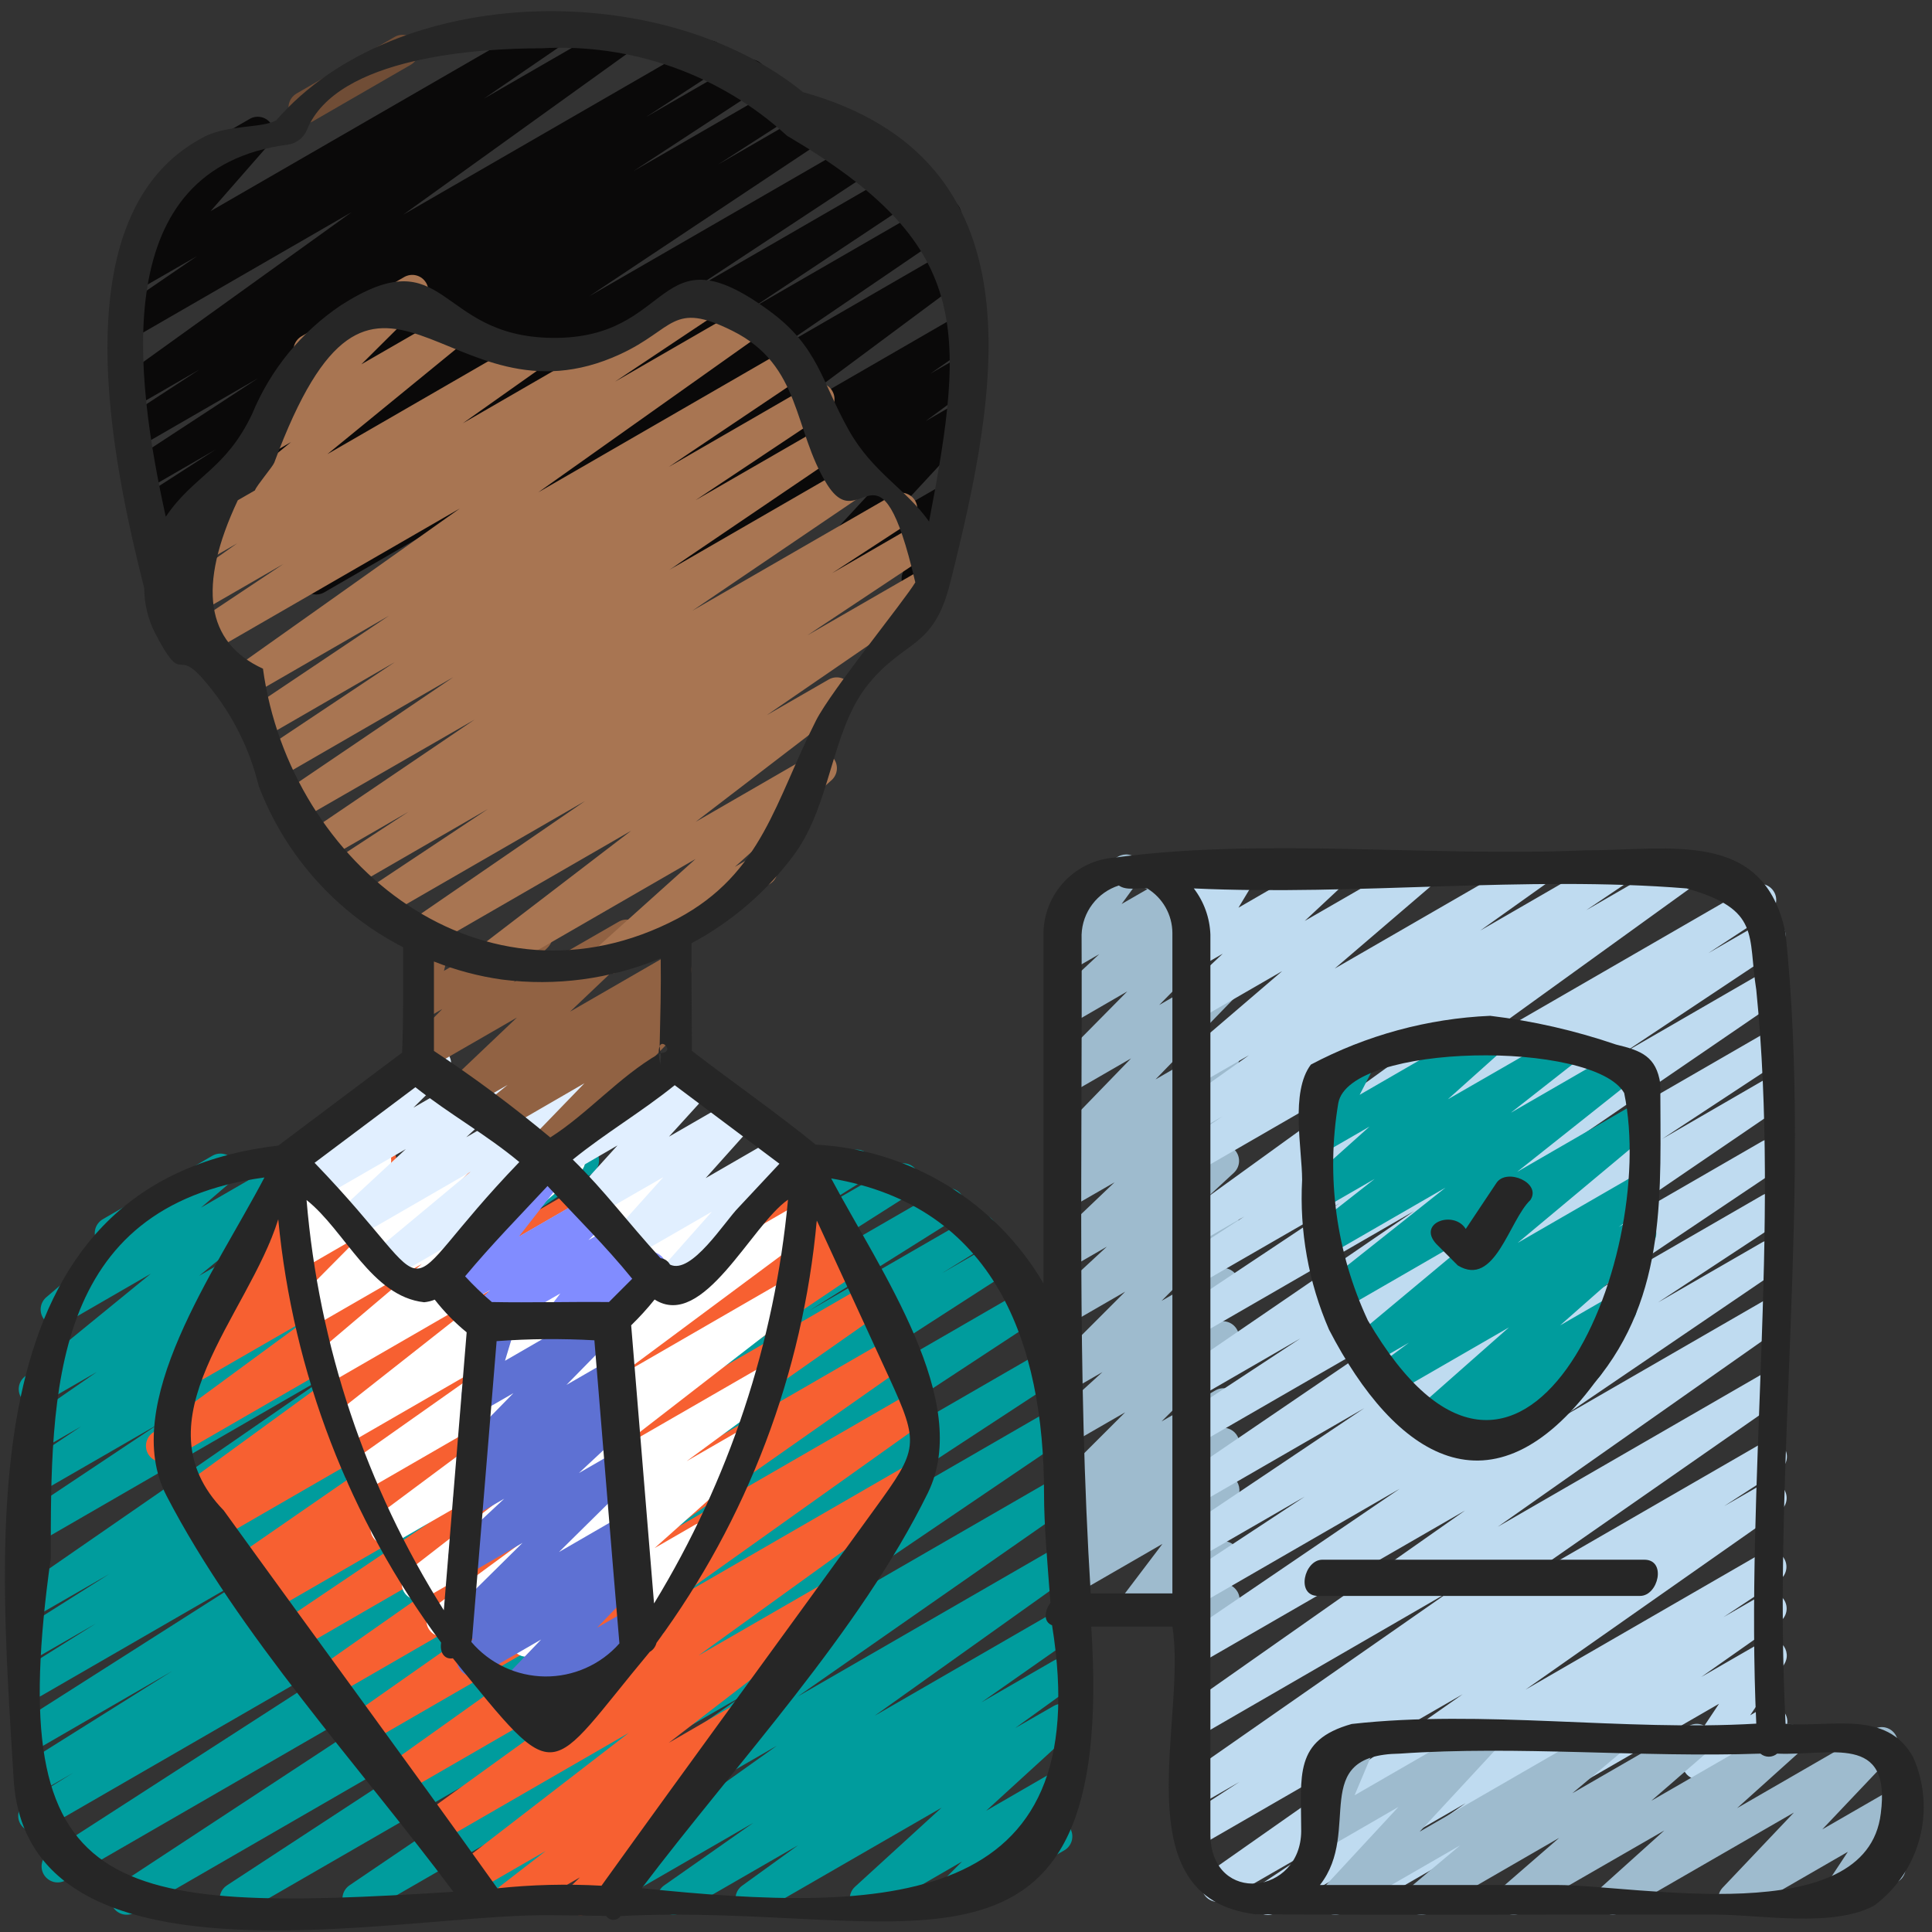 <svg width="46" height="46" viewBox="0 0 46 46" fill="none" xmlns="http://www.w3.org/2000/svg">
<rect x="0" y="0" width="46" height="46" fill="#333333" stroke="none"/>
<g clip-path="url(#clip0_15_986)">
<path d="M26.974 38.707C26.902 38.707 26.833 38.687 26.772 38.649C26.712 38.612 26.663 38.559 26.631 38.495C26.599 38.431 26.585 38.36 26.592 38.289C26.598 38.218 26.624 38.15 26.667 38.093L27.677 36.76L25.515 38.008C25.432 38.055 25.335 38.069 25.243 38.049C25.151 38.028 25.069 37.974 25.014 37.897C24.959 37.82 24.935 37.725 24.945 37.631C24.956 37.537 25.001 37.45 25.072 37.387L25.853 36.71L25.515 36.905C25.431 36.953 25.333 36.968 25.239 36.947C25.145 36.926 25.062 36.871 25.008 36.792C24.953 36.713 24.93 36.616 24.943 36.52C24.956 36.425 25.005 36.338 25.079 36.277L25.408 36.007C25.337 36.023 25.262 36.018 25.193 35.993C25.125 35.968 25.064 35.924 25.019 35.866C24.963 35.792 24.935 35.701 24.941 35.608C24.947 35.515 24.987 35.428 25.052 35.362L26.789 33.627L25.515 34.362C25.433 34.407 25.338 34.422 25.246 34.402C25.155 34.382 25.074 34.329 25.019 34.254C24.964 34.179 24.938 34.086 24.946 33.993C24.955 33.9 24.997 33.813 25.065 33.749L26.248 32.669L25.515 33.092C25.434 33.137 25.341 33.151 25.251 33.132C25.161 33.112 25.081 33.062 25.025 32.989C24.97 32.916 24.942 32.826 24.947 32.734C24.953 32.642 24.991 32.556 25.055 32.49L26.79 30.754L25.517 31.489C25.435 31.537 25.339 31.552 25.247 31.533C25.154 31.514 25.072 31.461 25.016 31.385C24.96 31.309 24.934 31.215 24.943 31.121C24.952 31.027 24.995 30.94 25.065 30.876L26.353 29.683L25.517 30.166C25.436 30.212 25.34 30.227 25.249 30.208C25.157 30.189 25.076 30.137 25.02 30.062C24.964 29.988 24.937 29.895 24.945 29.802C24.953 29.709 24.994 29.621 25.062 29.556L26.536 28.151L25.517 28.738C25.434 28.784 25.337 28.799 25.244 28.777C25.151 28.756 25.07 28.701 25.015 28.624C24.96 28.546 24.937 28.45 24.949 28.356C24.961 28.262 25.007 28.175 25.079 28.113L25.533 27.73L25.517 27.739C25.437 27.785 25.343 27.801 25.252 27.783C25.161 27.765 25.08 27.715 25.023 27.642C24.966 27.57 24.938 27.479 24.943 27.386C24.948 27.294 24.986 27.206 25.05 27.14L26.93 25.2L25.515 26.017C25.434 26.063 25.34 26.079 25.249 26.061C25.158 26.043 25.076 25.992 25.02 25.919C24.963 25.845 24.935 25.754 24.941 25.661C24.946 25.568 24.985 25.481 25.051 25.415L26.84 23.605L25.515 24.372C25.433 24.42 25.336 24.437 25.243 24.419C25.149 24.4 25.066 24.347 25.01 24.271C24.953 24.194 24.927 24.099 24.936 24.005C24.946 23.91 24.99 23.822 25.061 23.758L26.172 22.718L25.515 23.097C25.439 23.14 25.35 23.157 25.263 23.142C25.176 23.129 25.097 23.085 25.039 23.02C24.98 22.955 24.946 22.871 24.941 22.784C24.937 22.696 24.962 22.609 25.014 22.538L25.523 21.842C25.441 21.837 25.362 21.806 25.299 21.753C25.236 21.7 25.191 21.629 25.172 21.549C25.153 21.468 25.16 21.384 25.192 21.308C25.224 21.233 25.28 21.169 25.351 21.128L26.623 20.394C26.699 20.351 26.788 20.335 26.874 20.349C26.961 20.363 27.04 20.406 27.098 20.471C27.157 20.536 27.191 20.619 27.196 20.707C27.201 20.794 27.175 20.881 27.124 20.951L26.705 21.524L28.667 20.393C28.749 20.345 28.846 20.329 28.938 20.348C29.031 20.367 29.114 20.42 29.17 20.496C29.227 20.572 29.253 20.666 29.243 20.761C29.234 20.855 29.19 20.943 29.12 21.007L28.01 22.047L28.92 21.522C29 21.478 29.094 21.465 29.183 21.484C29.273 21.503 29.352 21.553 29.408 21.626C29.463 21.698 29.491 21.789 29.486 21.88C29.481 21.971 29.443 22.058 29.38 22.124L27.6 23.929L28.926 23.163C29.006 23.117 29.099 23.102 29.19 23.119C29.28 23.137 29.361 23.187 29.418 23.26C29.474 23.332 29.503 23.423 29.498 23.515C29.494 23.607 29.456 23.694 29.392 23.761L27.513 25.7L28.928 24.884C29.011 24.837 29.108 24.823 29.201 24.844C29.294 24.865 29.375 24.92 29.43 24.998C29.484 25.076 29.508 25.171 29.496 25.265C29.484 25.36 29.438 25.447 29.366 25.509L28.906 25.892L28.926 25.881C29.007 25.834 29.102 25.819 29.194 25.837C29.286 25.856 29.368 25.908 29.424 25.983C29.48 26.058 29.507 26.152 29.499 26.245C29.492 26.339 29.45 26.426 29.382 26.491L27.907 27.898L28.926 27.309C29.007 27.262 29.104 27.246 29.196 27.266C29.288 27.285 29.37 27.337 29.427 27.413C29.483 27.489 29.509 27.583 29.5 27.677C29.491 27.771 29.447 27.859 29.378 27.923L28.088 29.117L28.928 28.633C29.008 28.588 29.102 28.575 29.192 28.594C29.282 28.613 29.361 28.663 29.417 28.736C29.473 28.809 29.5 28.899 29.495 28.991C29.49 29.083 29.452 29.169 29.388 29.235L27.656 30.973L28.931 30.238C29.012 30.193 29.108 30.178 29.199 30.198C29.291 30.218 29.371 30.271 29.427 30.346C29.482 30.422 29.508 30.514 29.499 30.607C29.491 30.701 29.449 30.787 29.381 30.851L28.199 31.93L28.933 31.506C29.014 31.462 29.107 31.448 29.197 31.467C29.287 31.486 29.367 31.537 29.422 31.61C29.478 31.683 29.506 31.773 29.5 31.865C29.495 31.956 29.457 32.043 29.393 32.109L27.656 33.844L28.932 33.108C29.015 33.058 29.113 33.042 29.208 33.062C29.302 33.083 29.386 33.138 29.441 33.217C29.497 33.296 29.52 33.393 29.507 33.489C29.494 33.585 29.446 33.672 29.371 33.733L29.043 34.004C29.126 33.985 29.213 33.995 29.29 34.031C29.368 34.068 29.43 34.129 29.469 34.205C29.508 34.281 29.52 34.368 29.503 34.452C29.487 34.535 29.443 34.611 29.379 34.667L28.597 35.343L28.936 35.148C29.012 35.104 29.102 35.087 29.189 35.102C29.276 35.116 29.355 35.16 29.414 35.226C29.473 35.292 29.506 35.377 29.51 35.465C29.513 35.553 29.486 35.64 29.433 35.711L28.423 37.041L28.938 36.746C29.005 36.707 29.082 36.689 29.159 36.695C29.236 36.701 29.309 36.73 29.369 36.778C29.43 36.826 29.474 36.891 29.497 36.965C29.519 37.039 29.519 37.118 29.496 37.192L29.32 37.755C29.379 37.789 29.429 37.839 29.464 37.898C29.489 37.941 29.505 37.99 29.512 38.04C29.518 38.09 29.515 38.14 29.502 38.189C29.489 38.237 29.466 38.283 29.435 38.323C29.405 38.363 29.366 38.396 29.323 38.422L28.936 38.645C28.869 38.683 28.792 38.701 28.715 38.695C28.638 38.689 28.564 38.66 28.504 38.612C28.444 38.563 28.399 38.498 28.377 38.424C28.355 38.35 28.355 38.271 28.378 38.198L28.472 37.9L27.163 38.655C27.105 38.689 27.04 38.707 26.974 38.707Z" fill="#9EBBCE"/>
<path d="M30.188 45.594C30.105 45.593 30.025 45.567 29.959 45.518C29.893 45.468 29.845 45.399 29.821 45.321C29.797 45.242 29.8 45.157 29.828 45.08C29.856 45.002 29.908 44.936 29.977 44.891L31.311 44.007L29.182 45.233C29.097 45.282 28.996 45.296 28.901 45.272C28.805 45.248 28.723 45.189 28.67 45.106C28.617 45.023 28.598 44.923 28.617 44.827C28.636 44.73 28.691 44.645 28.771 44.588L34.827 40.338L28.581 43.941C28.495 43.99 28.393 44.003 28.297 43.978C28.202 43.953 28.119 43.892 28.067 43.807C28.016 43.723 27.999 43.622 28.02 43.525C28.041 43.428 28.099 43.343 28.181 43.288L29.511 42.426L28.581 42.962C28.496 43.012 28.395 43.026 28.299 43.002C28.203 42.979 28.12 42.919 28.067 42.836C28.014 42.752 27.995 42.652 28.015 42.555C28.034 42.458 28.09 42.373 28.17 42.316L34.534 37.88L28.581 41.323C28.496 41.37 28.396 41.383 28.302 41.359C28.208 41.335 28.126 41.276 28.074 41.194C28.021 41.112 28.002 41.013 28.02 40.917C28.038 40.822 28.091 40.736 28.17 40.679L34.883 35.964L28.581 39.6C28.496 39.646 28.395 39.658 28.301 39.634C28.207 39.609 28.126 39.55 28.074 39.467C28.022 39.385 28.003 39.285 28.022 39.19C28.041 39.094 28.095 39.009 28.174 38.952L33.328 35.446L28.581 38.187C28.495 38.239 28.392 38.254 28.294 38.23C28.196 38.207 28.111 38.145 28.058 38.059C28.005 37.974 27.988 37.87 28.011 37.772C28.033 37.674 28.094 37.589 28.179 37.535L31.065 35.634L28.581 37.068C28.495 37.116 28.394 37.129 28.299 37.105C28.203 37.08 28.121 37.02 28.069 36.936C28.016 36.852 27.998 36.752 28.019 36.655C28.039 36.558 28.095 36.473 28.177 36.417L32.481 33.529L28.581 35.78C28.495 35.829 28.394 35.842 28.299 35.818C28.203 35.794 28.121 35.733 28.069 35.65C28.016 35.567 27.998 35.466 28.018 35.37C28.037 35.273 28.093 35.188 28.174 35.132L33.427 31.554L28.581 34.35C28.495 34.4 28.393 34.413 28.297 34.389C28.201 34.364 28.118 34.303 28.066 34.218C28.013 34.134 27.996 34.032 28.017 33.935C28.039 33.838 28.097 33.753 28.18 33.698L30.962 31.867L28.585 33.241C28.5 33.289 28.399 33.302 28.304 33.278C28.209 33.253 28.127 33.193 28.075 33.11C28.022 33.027 28.004 32.928 28.023 32.831C28.042 32.735 28.097 32.65 28.177 32.593L33.672 28.833L28.585 31.769C28.499 31.816 28.399 31.828 28.304 31.803C28.209 31.778 28.128 31.718 28.076 31.635C28.024 31.552 28.006 31.452 28.026 31.356C28.045 31.26 28.101 31.175 28.181 31.119L31.893 28.648L28.581 30.558C28.495 30.604 28.395 30.616 28.3 30.59C28.206 30.565 28.125 30.504 28.073 30.421C28.022 30.337 28.005 30.237 28.025 30.142C28.045 30.046 28.101 29.961 28.181 29.905L29.625 28.965L28.581 29.567C28.496 29.614 28.397 29.628 28.302 29.604C28.208 29.581 28.126 29.522 28.073 29.441C28.02 29.359 28 29.261 28.017 29.165C28.035 29.07 28.087 28.984 28.165 28.926L33.864 24.808L28.581 27.858C28.495 27.907 28.393 27.922 28.297 27.898C28.2 27.874 28.116 27.813 28.064 27.729C28.011 27.644 27.993 27.543 28.014 27.445C28.035 27.348 28.093 27.263 28.176 27.207L29.107 26.58L28.581 26.883C28.496 26.93 28.396 26.943 28.302 26.919C28.208 26.896 28.126 26.837 28.074 26.755C28.021 26.673 28.001 26.575 28.019 26.479C28.036 26.383 28.089 26.298 28.167 26.24L29.738 25.124L28.581 25.791C28.499 25.839 28.401 25.854 28.308 25.834C28.214 25.814 28.132 25.759 28.077 25.681C28.021 25.603 27.997 25.507 28.009 25.412C28.021 25.317 28.068 25.23 28.14 25.168L30.528 23.122L28.581 24.246C28.5 24.295 28.403 24.311 28.309 24.293C28.216 24.274 28.133 24.221 28.076 24.145C28.02 24.068 27.994 23.974 28.003 23.879C28.012 23.784 28.057 23.696 28.128 23.633L29.113 22.707L28.581 23.014C28.508 23.056 28.422 23.073 28.338 23.061C28.254 23.049 28.176 23.01 28.116 22.949C28.057 22.889 28.02 22.81 28.01 22.726C28 22.641 28.018 22.556 28.062 22.483L28.477 21.797L28.4 21.84C28.321 21.886 28.229 21.902 28.139 21.885C28.049 21.869 27.968 21.82 27.91 21.75L27.451 21.183C27.38 21.188 27.309 21.173 27.247 21.139C27.184 21.105 27.133 21.053 27.099 20.991C27.073 20.948 27.057 20.899 27.051 20.85C27.044 20.8 27.047 20.749 27.061 20.7C27.074 20.652 27.096 20.606 27.127 20.566C27.158 20.526 27.196 20.493 27.24 20.468L27.378 20.391C27.457 20.346 27.55 20.33 27.64 20.346C27.73 20.363 27.81 20.411 27.868 20.482L28.3 21.019L29.381 20.396C29.455 20.353 29.54 20.337 29.624 20.348C29.709 20.36 29.786 20.399 29.846 20.459C29.905 20.52 29.943 20.599 29.953 20.683C29.963 20.767 29.945 20.853 29.901 20.925L29.487 21.612L31.595 20.393C31.677 20.344 31.774 20.326 31.868 20.345C31.962 20.363 32.045 20.416 32.102 20.493C32.159 20.569 32.185 20.665 32.176 20.76C32.166 20.855 32.121 20.943 32.05 21.007L31.065 21.927L33.725 20.393C33.808 20.346 33.905 20.332 33.997 20.353C34.09 20.373 34.172 20.428 34.227 20.505C34.282 20.583 34.306 20.678 34.295 20.772C34.283 20.867 34.237 20.953 34.166 21.016L31.779 23.061L36.401 20.393C36.486 20.343 36.587 20.328 36.684 20.351C36.78 20.374 36.863 20.433 36.917 20.516C36.97 20.599 36.99 20.7 36.971 20.797C36.952 20.894 36.896 20.98 36.815 21.037L35.243 22.157L38.294 20.393C38.379 20.344 38.481 20.331 38.577 20.355C38.673 20.379 38.756 20.439 38.808 20.523C38.861 20.607 38.879 20.708 38.858 20.805C38.838 20.901 38.781 20.987 38.7 21.043L37.766 21.672L39.981 20.393C40.066 20.345 40.166 20.33 40.262 20.353C40.357 20.376 40.44 20.435 40.493 20.517C40.547 20.6 40.566 20.699 40.549 20.796C40.531 20.892 40.477 20.978 40.397 21.036L34.701 25.147L41.715 21.096C41.802 21.046 41.904 21.032 42.001 21.056C42.099 21.081 42.182 21.142 42.234 21.227C42.287 21.312 42.304 21.415 42.282 21.512C42.26 21.61 42.2 21.695 42.116 21.75L40.676 22.693L41.952 21.957C42.038 21.91 42.139 21.898 42.233 21.923C42.328 21.948 42.41 22.008 42.461 22.091C42.513 22.175 42.531 22.274 42.511 22.37C42.492 22.466 42.436 22.551 42.356 22.608L38.64 25.08L41.957 23.163C42.043 23.113 42.145 23.099 42.242 23.123C42.338 23.146 42.421 23.207 42.474 23.291C42.527 23.375 42.545 23.476 42.525 23.573C42.505 23.671 42.447 23.756 42.365 23.812L36.873 27.569L41.958 24.633C42.044 24.586 42.145 24.574 42.24 24.599C42.335 24.625 42.416 24.685 42.468 24.768C42.519 24.852 42.537 24.952 42.517 25.048C42.496 25.144 42.441 25.229 42.36 25.285L39.573 27.119L41.959 25.738C42.045 25.69 42.146 25.677 42.241 25.701C42.337 25.725 42.419 25.785 42.471 25.869C42.524 25.952 42.542 26.053 42.522 26.149C42.503 26.246 42.447 26.331 42.366 26.387L37.114 29.969L41.957 27.173C42.043 27.125 42.144 27.111 42.239 27.136C42.335 27.161 42.417 27.221 42.469 27.305C42.522 27.388 42.539 27.489 42.519 27.586C42.499 27.682 42.443 27.767 42.361 27.823L38.053 30.714L41.957 28.46C42.044 28.408 42.147 28.393 42.245 28.417C42.343 28.441 42.428 28.502 42.481 28.588C42.533 28.674 42.55 28.777 42.528 28.875C42.505 28.973 42.445 29.059 42.36 29.113L39.476 31.011L41.958 29.579C42.044 29.53 42.145 29.517 42.24 29.541C42.336 29.566 42.418 29.626 42.471 29.709C42.523 29.793 42.541 29.893 42.522 29.989C42.502 30.086 42.446 30.171 42.365 30.227L37.21 33.733L41.959 30.992C42.044 30.942 42.146 30.927 42.242 30.95C42.338 30.973 42.422 31.033 42.475 31.116C42.529 31.2 42.547 31.301 42.528 31.398C42.509 31.495 42.453 31.581 42.371 31.637L35.661 36.352L41.96 32.715C42.046 32.664 42.148 32.649 42.245 32.672C42.342 32.695 42.426 32.755 42.48 32.839C42.533 32.923 42.552 33.024 42.532 33.122C42.512 33.219 42.454 33.305 42.372 33.361L36.002 37.797L41.962 34.356C42.049 34.303 42.153 34.286 42.252 34.31C42.351 34.334 42.436 34.396 42.489 34.482C42.543 34.569 42.559 34.673 42.535 34.772C42.512 34.871 42.45 34.957 42.363 35.01L41.047 35.863L41.967 35.334C42.052 35.286 42.153 35.272 42.248 35.295C42.343 35.319 42.426 35.379 42.479 35.461C42.532 35.544 42.551 35.644 42.532 35.741C42.513 35.837 42.458 35.923 42.378 35.98L36.322 40.229L41.966 36.97C42.052 36.923 42.153 36.91 42.248 36.935C42.343 36.96 42.425 37.02 42.477 37.104C42.529 37.188 42.546 37.288 42.526 37.384C42.506 37.48 42.45 37.565 42.369 37.621L41.035 38.503L41.967 37.966C42.052 37.918 42.153 37.904 42.248 37.928C42.343 37.951 42.426 38.011 42.479 38.093C42.532 38.176 42.551 38.276 42.532 38.373C42.513 38.469 42.458 38.555 42.378 38.612L40.506 39.928L41.968 39.085C42.043 39.041 42.13 39.025 42.216 39.038C42.301 39.05 42.38 39.092 42.439 39.155C42.498 39.218 42.534 39.299 42.541 39.385C42.549 39.471 42.526 39.557 42.479 39.629L41.671 40.84L41.967 40.669C42.01 40.642 42.059 40.623 42.11 40.615C42.161 40.606 42.213 40.608 42.263 40.62C42.314 40.633 42.361 40.655 42.402 40.686C42.444 40.717 42.478 40.756 42.504 40.801C42.53 40.846 42.547 40.895 42.553 40.947C42.559 40.998 42.555 41.05 42.54 41.1C42.526 41.149 42.502 41.196 42.469 41.236C42.436 41.276 42.396 41.309 42.35 41.333L40.633 42.32C40.559 42.363 40.471 42.38 40.386 42.367C40.3 42.354 40.221 42.313 40.162 42.25C40.103 42.187 40.067 42.106 40.06 42.02C40.053 41.934 40.075 41.848 40.123 41.776L40.929 40.566L33.437 44.891C33.351 44.94 33.25 44.954 33.155 44.93C33.06 44.906 32.977 44.847 32.924 44.764C32.871 44.681 32.852 44.581 32.871 44.485C32.89 44.389 32.945 44.303 33.025 44.246L34.896 42.933L30.379 45.54C30.321 45.575 30.255 45.593 30.188 45.594Z" fill="#BFDBF0"/>
<path d="M5.614 45.594C5.531 45.594 5.451 45.567 5.384 45.518C5.318 45.469 5.27 45.399 5.246 45.32C5.222 45.241 5.225 45.157 5.253 45.079C5.281 45.002 5.334 44.935 5.403 44.89L13.453 39.621L3.204 45.54C3.118 45.588 3.016 45.601 2.921 45.577C2.825 45.552 2.743 45.491 2.691 45.407C2.639 45.323 2.621 45.222 2.642 45.125C2.663 45.029 2.72 44.944 2.801 44.888L13.294 37.995L1.556 44.773C1.47 44.82 1.369 44.832 1.274 44.807C1.179 44.781 1.098 44.72 1.046 44.636C0.995 44.553 0.978 44.452 0.999 44.356C1.019 44.26 1.076 44.176 1.157 44.12L10.616 38.019L1.002 43.57C0.915 43.617 0.813 43.63 0.717 43.604C0.621 43.578 0.539 43.516 0.488 43.431C0.437 43.346 0.421 43.244 0.444 43.148C0.466 43.051 0.525 42.967 0.608 42.913L1.744 42.21L0.981 42.65C0.895 42.697 0.793 42.708 0.698 42.682C0.603 42.656 0.521 42.595 0.47 42.51C0.419 42.426 0.403 42.325 0.425 42.228C0.446 42.132 0.504 42.048 0.586 41.993L4.097 39.79L0.981 41.592C0.896 41.634 0.797 41.643 0.705 41.616C0.613 41.589 0.535 41.529 0.485 41.448C0.435 41.366 0.417 41.269 0.436 41.175C0.454 41.081 0.507 40.997 0.583 40.94L6.21 37.357L0.981 40.377C0.894 40.425 0.792 40.438 0.696 40.413C0.6 40.387 0.517 40.325 0.466 40.24C0.414 40.155 0.398 40.053 0.42 39.956C0.443 39.859 0.502 39.774 0.586 39.72L2.283 38.656L0.98 39.407C0.893 39.455 0.791 39.467 0.696 39.442C0.6 39.416 0.518 39.355 0.467 39.27C0.416 39.185 0.399 39.084 0.421 38.987C0.443 38.891 0.501 38.807 0.583 38.752L2.6 37.477L0.981 38.41C0.896 38.458 0.795 38.472 0.699 38.448C0.604 38.424 0.521 38.364 0.469 38.281C0.416 38.198 0.398 38.098 0.417 38.002C0.436 37.905 0.492 37.82 0.572 37.763L7.944 32.665L0.981 36.688C0.895 36.739 0.792 36.755 0.695 36.731C0.597 36.707 0.513 36.646 0.46 36.561C0.407 36.476 0.39 36.373 0.411 36.275C0.433 36.177 0.492 36.092 0.577 36.037L3.783 33.9L0.981 35.517C0.895 35.563 0.795 35.576 0.7 35.551C0.605 35.526 0.524 35.466 0.472 35.383C0.42 35.299 0.402 35.2 0.422 35.103C0.442 35.008 0.497 34.923 0.577 34.867L1.93 33.963L0.981 34.511C0.896 34.56 0.795 34.573 0.699 34.55C0.604 34.526 0.521 34.466 0.469 34.383C0.416 34.3 0.398 34.199 0.417 34.103C0.436 34.007 0.492 33.921 0.572 33.864L2.305 32.666L1.02 33.407C0.936 33.455 0.838 33.47 0.744 33.448C0.651 33.427 0.569 33.371 0.514 33.292C0.46 33.213 0.437 33.117 0.45 33.022C0.463 32.927 0.512 32.84 0.586 32.779L3.591 30.326L1.543 31.51C1.46 31.558 1.363 31.573 1.269 31.553C1.176 31.532 1.093 31.477 1.038 31.399C0.983 31.321 0.959 31.225 0.971 31.13C0.983 31.035 1.03 30.948 1.103 30.886L2.483 29.711C2.41 29.678 2.348 29.622 2.308 29.553C2.257 29.465 2.243 29.36 2.269 29.262C2.296 29.164 2.36 29.08 2.448 29.029L5.06 27.516C5.143 27.469 5.24 27.455 5.333 27.476C5.426 27.496 5.508 27.551 5.563 27.629C5.617 27.706 5.641 27.802 5.63 27.896C5.618 27.991 5.572 28.078 5.5 28.14L4.786 28.753L7.314 27.293C7.397 27.246 7.496 27.231 7.589 27.252C7.683 27.274 7.765 27.329 7.82 27.408C7.874 27.488 7.897 27.584 7.884 27.679C7.87 27.774 7.822 27.861 7.748 27.922L4.743 30.375L10.084 27.293C10.169 27.247 10.269 27.234 10.364 27.259C10.458 27.283 10.539 27.342 10.591 27.425C10.644 27.507 10.662 27.606 10.644 27.701C10.626 27.797 10.572 27.882 10.493 27.94L8.761 29.133L11.96 27.293C12.046 27.246 12.147 27.234 12.241 27.259C12.336 27.284 12.418 27.344 12.469 27.427C12.521 27.511 12.539 27.61 12.519 27.706C12.5 27.802 12.444 27.887 12.364 27.944L11.011 28.844L13.696 27.293C13.782 27.246 13.882 27.234 13.977 27.259C14.072 27.284 14.153 27.344 14.205 27.427C14.257 27.511 14.275 27.61 14.255 27.706C14.236 27.802 14.18 27.887 14.1 27.944L10.892 30.082L15.722 27.293C15.807 27.247 15.908 27.234 16.002 27.259C16.096 27.283 16.177 27.342 16.23 27.425C16.282 27.507 16.3 27.606 16.282 27.701C16.264 27.797 16.21 27.882 16.131 27.94L8.758 33.038L18.711 27.293C18.798 27.246 18.9 27.233 18.995 27.259C19.091 27.285 19.173 27.346 19.224 27.431C19.275 27.515 19.292 27.617 19.27 27.713C19.248 27.81 19.19 27.894 19.108 27.949L17.097 29.22L20.212 27.421C20.299 27.373 20.402 27.36 20.498 27.385C20.594 27.411 20.677 27.473 20.728 27.558C20.779 27.643 20.796 27.745 20.773 27.842C20.751 27.939 20.692 28.023 20.608 28.078L18.921 29.133L21.306 27.753C21.393 27.701 21.497 27.684 21.596 27.709C21.695 27.733 21.78 27.795 21.832 27.882C21.885 27.969 21.901 28.073 21.877 28.172C21.853 28.271 21.791 28.356 21.704 28.409L16.076 31.988L22.396 28.339C22.483 28.29 22.585 28.277 22.681 28.303C22.778 28.328 22.86 28.39 22.912 28.476C22.963 28.561 22.979 28.663 22.957 28.76C22.934 28.857 22.875 28.941 22.791 28.995L19.274 31.203L23.16 28.96C23.247 28.912 23.349 28.9 23.445 28.926C23.541 28.952 23.623 29.014 23.674 29.099C23.725 29.184 23.741 29.285 23.719 29.382C23.696 29.479 23.637 29.563 23.554 29.617L22.425 30.316L23.724 29.567C23.81 29.52 23.911 29.508 24.006 29.533C24.101 29.559 24.182 29.62 24.234 29.703C24.285 29.787 24.302 29.887 24.281 29.984C24.261 30.08 24.204 30.164 24.123 30.22L14.662 36.322L24.44 30.674C24.526 30.627 24.627 30.615 24.722 30.641C24.816 30.666 24.898 30.726 24.949 30.81C25.001 30.893 25.018 30.993 24.998 31.089C24.978 31.185 24.922 31.27 24.841 31.326L14.347 38.22L24.941 32.103C25.028 32.054 25.13 32.041 25.226 32.065C25.322 32.09 25.405 32.151 25.457 32.236C25.509 32.32 25.526 32.422 25.505 32.519C25.484 32.616 25.426 32.701 25.343 32.756L17.292 38.027L25.085 33.526C25.171 33.477 25.273 33.463 25.369 33.487C25.465 33.511 25.548 33.571 25.6 33.655C25.653 33.739 25.671 33.84 25.65 33.937C25.63 34.034 25.573 34.119 25.492 34.175L17.532 39.572L25.085 35.212C25.171 35.162 25.272 35.148 25.368 35.172C25.464 35.195 25.547 35.255 25.6 35.338C25.653 35.422 25.671 35.522 25.652 35.619C25.633 35.715 25.577 35.801 25.496 35.858L18.989 40.396L25.085 36.877C25.17 36.83 25.27 36.817 25.364 36.84C25.459 36.864 25.541 36.923 25.593 37.005C25.646 37.087 25.665 37.185 25.648 37.281C25.631 37.377 25.577 37.462 25.499 37.52L20.823 40.853L25.089 38.39C25.175 38.342 25.275 38.328 25.371 38.351C25.466 38.375 25.549 38.434 25.602 38.517C25.654 38.6 25.673 38.7 25.655 38.797C25.636 38.893 25.581 38.979 25.501 39.036L23.371 40.529L25.089 39.538C25.174 39.489 25.275 39.475 25.37 39.498C25.465 39.521 25.548 39.58 25.602 39.662C25.655 39.744 25.675 39.844 25.657 39.94C25.639 40.037 25.585 40.123 25.506 40.18L24.172 41.144L25.092 40.616C25.174 40.57 25.269 40.556 25.36 40.576C25.452 40.596 25.533 40.648 25.588 40.724C25.643 40.799 25.669 40.892 25.661 40.985C25.652 41.078 25.61 41.165 25.542 41.229L23.479 43.114L25.089 42.183C25.17 42.137 25.265 42.122 25.356 42.14C25.447 42.159 25.528 42.21 25.584 42.284C25.64 42.358 25.668 42.45 25.661 42.542C25.655 42.635 25.615 42.722 25.549 42.788L24.936 43.401H24.943C24.986 43.373 25.035 43.355 25.086 43.346C25.137 43.338 25.189 43.34 25.24 43.352C25.29 43.364 25.337 43.387 25.378 43.418C25.42 43.449 25.454 43.488 25.48 43.533C25.506 43.577 25.523 43.627 25.529 43.678C25.535 43.73 25.531 43.782 25.517 43.831C25.502 43.881 25.478 43.927 25.445 43.967C25.412 44.007 25.372 44.04 25.326 44.064L22.752 45.54C22.672 45.585 22.577 45.6 22.487 45.581C22.396 45.562 22.316 45.512 22.259 45.438C22.203 45.364 22.176 45.273 22.182 45.181C22.188 45.089 22.227 45.002 22.292 44.936L22.906 44.322L20.803 45.54C20.721 45.586 20.626 45.6 20.535 45.58C20.443 45.56 20.362 45.507 20.307 45.432C20.252 45.357 20.226 45.264 20.234 45.171C20.243 45.078 20.285 44.991 20.353 44.927L22.417 43.041L18.086 45.54C18.001 45.589 17.9 45.603 17.805 45.58C17.709 45.557 17.627 45.498 17.573 45.416C17.52 45.334 17.5 45.234 17.518 45.138C17.536 45.041 17.59 44.955 17.669 44.898L19.003 43.934L16.219 45.54C16.134 45.587 16.034 45.599 15.939 45.575C15.845 45.551 15.764 45.492 15.711 45.41C15.659 45.328 15.64 45.23 15.657 45.134C15.675 45.038 15.729 44.953 15.807 44.895L17.933 43.403L14.232 45.54C14.146 45.587 14.047 45.6 13.953 45.576C13.858 45.552 13.777 45.494 13.724 45.412C13.671 45.33 13.652 45.231 13.669 45.136C13.687 45.04 13.74 44.955 13.818 44.897L18.498 41.564L11.61 45.54C11.525 45.589 11.424 45.602 11.329 45.579C11.233 45.555 11.151 45.495 11.098 45.413C11.045 45.33 11.026 45.23 11.045 45.133C11.064 45.037 11.119 44.952 11.199 44.895L17.71 40.357L8.725 45.54C8.639 45.588 8.538 45.602 8.442 45.577C8.347 45.553 8.264 45.493 8.212 45.41C8.16 45.326 8.141 45.226 8.161 45.129C8.181 45.033 8.237 44.948 8.318 44.891L16.28 39.493L5.804 45.54C5.747 45.575 5.681 45.593 5.614 45.594Z" fill="#009C9D"/>
<path d="M12.139 45.601C12.059 45.601 11.981 45.576 11.916 45.529C11.851 45.483 11.802 45.417 11.776 45.342C11.75 45.266 11.748 45.184 11.771 45.108C11.794 45.031 11.84 44.963 11.903 44.914L12.992 44.071L11.331 45.029C11.247 45.077 11.149 45.09 11.055 45.068C10.961 45.045 10.879 44.988 10.826 44.908C10.772 44.828 10.75 44.731 10.765 44.636C10.78 44.541 10.83 44.455 10.906 44.395L14.969 41.26L10.477 43.853C10.392 43.901 10.292 43.914 10.198 43.891C10.103 43.868 10.021 43.809 9.968 43.727C9.915 43.645 9.895 43.546 9.913 43.45C9.93 43.355 9.983 43.269 10.062 43.211L15.477 39.301L9.626 42.68C9.541 42.729 9.44 42.743 9.345 42.72C9.25 42.696 9.167 42.637 9.114 42.555C9.061 42.472 9.041 42.372 9.06 42.276C9.078 42.179 9.133 42.094 9.212 42.036L15.089 37.85L8.769 41.499C8.684 41.549 8.582 41.564 8.486 41.541C8.39 41.517 8.306 41.458 8.253 41.374C8.199 41.291 8.18 41.19 8.2 41.093C8.219 40.996 8.275 40.91 8.357 40.853L13.978 36.907L7.959 40.382C7.873 40.43 7.773 40.444 7.677 40.42C7.582 40.397 7.499 40.337 7.446 40.255C7.394 40.172 7.375 40.072 7.393 39.975C7.412 39.879 7.467 39.793 7.547 39.736L13.348 35.668L7.139 39.253C7.053 39.302 6.952 39.316 6.856 39.292C6.76 39.268 6.677 39.208 6.624 39.124C6.572 39.04 6.554 38.939 6.574 38.842C6.594 38.745 6.651 38.66 6.733 38.604L10.81 35.857L6.486 38.353C6.4 38.399 6.299 38.41 6.205 38.384C6.111 38.358 6.03 38.298 5.979 38.214C5.928 38.131 5.911 38.031 5.931 37.936C5.951 37.84 6.007 37.756 6.087 37.7L6.412 37.49L6.022 37.715C5.937 37.761 5.837 37.774 5.742 37.749C5.648 37.725 5.567 37.666 5.515 37.583C5.463 37.501 5.444 37.402 5.462 37.306C5.48 37.211 5.534 37.126 5.613 37.068L11.357 33.098L5.236 36.631C5.15 36.679 5.048 36.691 4.953 36.666C4.858 36.641 4.776 36.579 4.724 36.495C4.673 36.411 4.656 36.31 4.677 36.213C4.698 36.117 4.756 36.032 4.838 35.977L4.858 35.964L4.782 36.007C4.697 36.057 4.596 36.072 4.5 36.049C4.404 36.026 4.321 35.968 4.267 35.885C4.214 35.803 4.194 35.703 4.212 35.606C4.23 35.509 4.284 35.423 4.364 35.366L9.591 31.558L4.049 34.758C3.964 34.807 3.864 34.821 3.769 34.798C3.674 34.776 3.591 34.718 3.538 34.636C3.484 34.554 3.464 34.455 3.481 34.359C3.498 34.263 3.551 34.176 3.629 34.118L7.309 31.414L4.865 32.823C4.78 32.872 4.679 32.886 4.584 32.863C4.489 32.839 4.406 32.78 4.353 32.698C4.3 32.615 4.28 32.515 4.299 32.419C4.317 32.322 4.372 32.237 4.451 32.179L5.252 31.608C5.175 31.607 5.101 31.584 5.038 31.54C4.975 31.497 4.927 31.436 4.899 31.365C4.871 31.294 4.865 31.216 4.882 31.141C4.899 31.067 4.937 30.999 4.993 30.947L6.449 29.558L6.337 29.622C6.261 29.666 6.173 29.683 6.087 29.67C6.001 29.657 5.922 29.615 5.863 29.551C5.803 29.487 5.768 29.405 5.762 29.318C5.756 29.231 5.779 29.144 5.829 29.073L6.465 28.153C6.457 28.141 6.449 28.129 6.442 28.117C6.391 28.029 6.377 27.924 6.403 27.826C6.43 27.728 6.494 27.644 6.582 27.593L7.107 27.293C7.182 27.25 7.27 27.233 7.356 27.247C7.442 27.26 7.521 27.301 7.58 27.365C7.639 27.429 7.674 27.511 7.681 27.598C7.687 27.684 7.664 27.771 7.615 27.842L7.429 28.11L8.848 27.293C8.93 27.242 9.028 27.223 9.123 27.241C9.218 27.259 9.302 27.311 9.36 27.389C9.418 27.466 9.444 27.563 9.434 27.659C9.423 27.755 9.377 27.843 9.304 27.907L7.848 29.294L11.311 27.294C11.397 27.245 11.497 27.231 11.593 27.255C11.688 27.278 11.771 27.337 11.824 27.42C11.877 27.502 11.896 27.602 11.878 27.699C11.86 27.795 11.805 27.881 11.725 27.938L11.38 28.184L12.925 27.293C13.01 27.245 13.11 27.232 13.204 27.255C13.298 27.278 13.38 27.336 13.434 27.417C13.487 27.498 13.507 27.597 13.49 27.693C13.474 27.788 13.421 27.874 13.344 27.933L9.664 30.637L15.463 27.29C15.548 27.241 15.648 27.227 15.743 27.25C15.838 27.273 15.921 27.332 15.974 27.414C16.027 27.496 16.047 27.595 16.03 27.691C16.012 27.787 15.959 27.873 15.88 27.931L10.657 31.732L18.369 27.279C18.456 27.226 18.561 27.209 18.659 27.233C18.758 27.257 18.843 27.32 18.896 27.406C18.949 27.493 18.966 27.598 18.942 27.696C18.918 27.795 18.856 27.881 18.769 27.933L18.75 27.944L19.154 27.714C19.24 27.666 19.34 27.653 19.435 27.677C19.53 27.701 19.613 27.761 19.665 27.843C19.718 27.926 19.736 28.026 19.718 28.122C19.699 28.218 19.644 28.303 19.565 28.36L13.821 32.33L19.713 28.928C19.8 28.879 19.902 28.865 19.999 28.89C20.095 28.915 20.178 28.976 20.23 29.061C20.282 29.146 20.299 29.248 20.277 29.345C20.255 29.442 20.196 29.527 20.113 29.582L19.78 29.797L20.044 29.643C20.13 29.593 20.232 29.579 20.328 29.603C20.425 29.627 20.509 29.688 20.561 29.772C20.614 29.856 20.632 29.958 20.611 30.055C20.59 30.153 20.532 30.238 20.449 30.293L16.373 33.038L20.508 30.651C20.593 30.605 20.693 30.592 20.787 30.616C20.881 30.64 20.963 30.699 21.015 30.781C21.068 30.863 21.087 30.962 21.069 31.058C21.051 31.153 20.998 31.238 20.919 31.296L15.116 35.366L21.09 31.916C21.176 31.867 21.276 31.853 21.372 31.877C21.467 31.901 21.55 31.96 21.603 32.043C21.655 32.126 21.674 32.226 21.656 32.322C21.637 32.419 21.582 32.504 21.502 32.561L15.882 36.506L21.667 33.167C21.752 33.119 21.853 33.105 21.948 33.128C22.043 33.152 22.126 33.211 22.179 33.293C22.232 33.376 22.252 33.476 22.233 33.572C22.215 33.668 22.16 33.754 22.081 33.812L16.203 37.998L21.633 34.863C21.718 34.816 21.818 34.802 21.913 34.826C22.007 34.849 22.089 34.908 22.142 34.99C22.195 35.072 22.215 35.17 22.198 35.266C22.18 35.362 22.127 35.448 22.049 35.506L16.633 39.416L19.56 37.729C19.644 37.682 19.743 37.668 19.837 37.691C19.93 37.713 20.012 37.77 20.066 37.85C20.119 37.93 20.141 38.028 20.126 38.123C20.111 38.218 20.061 38.304 19.985 38.364L15.922 41.497L17.48 40.594C17.564 40.546 17.663 40.532 17.758 40.554C17.852 40.576 17.934 40.633 17.988 40.714C18.042 40.794 18.064 40.892 18.049 40.987C18.033 41.083 17.983 41.169 17.906 41.229L16.355 42.433C16.426 42.442 16.493 42.471 16.549 42.517C16.605 42.563 16.646 42.624 16.669 42.692C16.691 42.761 16.694 42.834 16.677 42.904C16.66 42.974 16.623 43.038 16.572 43.088L15.389 44.237C15.404 44.254 15.417 44.273 15.428 44.293C15.479 44.381 15.492 44.485 15.466 44.583C15.44 44.681 15.375 44.765 15.287 44.816L14.018 45.548C13.938 45.596 13.842 45.612 13.749 45.594C13.657 45.576 13.574 45.525 13.517 45.449C13.461 45.374 13.433 45.281 13.441 45.187C13.448 45.093 13.49 45.005 13.559 44.941L13.808 44.699L12.328 45.553C12.27 45.585 12.205 45.602 12.139 45.601Z" fill="#F76031"/>
<path d="M12.539 39.447C12.461 39.447 12.385 39.424 12.321 39.38C12.257 39.336 12.208 39.273 12.181 39.201C12.153 39.128 12.148 39.049 12.166 38.973C12.185 38.898 12.226 38.83 12.284 38.778L14.689 36.631L10.727 38.919C10.642 38.968 10.542 38.982 10.447 38.959C10.352 38.936 10.27 38.878 10.216 38.797C10.162 38.715 10.142 38.616 10.159 38.52C10.176 38.423 10.229 38.337 10.308 38.279L12.44 36.711L10.14 38.039C10.056 38.087 9.956 38.102 9.862 38.08C9.767 38.059 9.684 38.002 9.63 37.921C9.576 37.84 9.554 37.742 9.57 37.646C9.585 37.55 9.637 37.464 9.714 37.404L14.049 34.047L9.399 36.73C9.314 36.779 9.213 36.794 9.118 36.772C9.023 36.75 8.939 36.691 8.886 36.61C8.832 36.528 8.811 36.428 8.828 36.332C8.845 36.235 8.899 36.149 8.978 36.091L13.524 32.708L8.794 35.438C8.709 35.485 8.609 35.498 8.515 35.474C8.42 35.451 8.338 35.392 8.285 35.31C8.233 35.228 8.213 35.129 8.231 35.033C8.249 34.937 8.303 34.851 8.381 34.794L12.059 32.2L8.364 34.333C8.281 34.38 8.182 34.394 8.088 34.372C7.995 34.35 7.913 34.293 7.859 34.214C7.805 34.134 7.783 34.037 7.797 33.942C7.811 33.847 7.861 33.761 7.936 33.7L11.84 30.626L7.907 32.897C7.824 32.94 7.729 32.952 7.639 32.931C7.548 32.909 7.469 32.855 7.415 32.779C7.361 32.703 7.337 32.611 7.347 32.518C7.356 32.426 7.399 32.34 7.467 32.277L10.043 30.094L7.567 31.522C7.487 31.569 7.392 31.584 7.301 31.566C7.21 31.548 7.128 31.498 7.072 31.424C7.015 31.351 6.987 31.259 6.993 31.166C6.999 31.074 7.038 30.986 7.103 30.92L8.623 29.387L7.319 30.141C7.242 30.185 7.151 30.201 7.062 30.186C6.974 30.17 6.894 30.124 6.836 30.055C6.778 29.987 6.746 29.901 6.746 29.811C6.745 29.721 6.776 29.634 6.833 29.565L7.283 29.018L7.184 29.075C7.118 29.113 7.043 29.131 6.967 29.125C6.891 29.12 6.818 29.092 6.758 29.046C6.698 28.999 6.653 28.935 6.629 28.863C6.605 28.791 6.603 28.713 6.624 28.64L6.752 28.18C6.691 28.148 6.64 28.1 6.604 28.042C6.568 27.984 6.548 27.917 6.546 27.848C6.545 27.779 6.562 27.712 6.595 27.652C6.629 27.592 6.678 27.542 6.737 27.508L7.115 27.293C7.181 27.255 7.256 27.238 7.332 27.243C7.408 27.248 7.481 27.276 7.541 27.322C7.602 27.369 7.646 27.432 7.67 27.505C7.694 27.577 7.696 27.655 7.676 27.728L7.616 27.943L8.74 27.293C8.818 27.249 8.909 27.233 8.997 27.248C9.085 27.264 9.165 27.31 9.223 27.378C9.281 27.447 9.313 27.534 9.314 27.623C9.314 27.713 9.284 27.8 9.227 27.869L8.773 28.419L10.725 27.293C10.805 27.25 10.899 27.236 10.988 27.255C11.077 27.274 11.157 27.325 11.213 27.397C11.268 27.47 11.296 27.56 11.291 27.651C11.286 27.743 11.248 27.829 11.185 27.895L9.665 29.428L13.363 27.293C13.446 27.246 13.543 27.232 13.636 27.252C13.729 27.273 13.811 27.328 13.866 27.406C13.921 27.484 13.945 27.579 13.933 27.674C13.921 27.768 13.875 27.855 13.802 27.917L11.229 30.096L16.083 27.293C16.167 27.246 16.265 27.232 16.359 27.254C16.453 27.276 16.535 27.333 16.588 27.412C16.642 27.492 16.664 27.589 16.65 27.684C16.636 27.779 16.587 27.866 16.512 27.926L12.606 31L18.951 27.337C19.037 27.289 19.137 27.276 19.232 27.299C19.327 27.323 19.409 27.382 19.462 27.465C19.515 27.547 19.534 27.647 19.516 27.743C19.497 27.839 19.443 27.924 19.364 27.982L15.684 30.582L18.848 28.755C18.932 28.707 19.032 28.693 19.127 28.716C19.222 28.739 19.304 28.797 19.358 28.878C19.411 28.959 19.431 29.058 19.415 29.154C19.398 29.25 19.346 29.336 19.268 29.395L14.72 32.774L18.559 30.557C18.644 30.508 18.744 30.492 18.839 30.514C18.934 30.536 19.017 30.593 19.072 30.674C19.126 30.755 19.148 30.854 19.132 30.95C19.116 31.047 19.063 31.133 18.986 31.193L14.649 34.55L18.06 32.583C18.144 32.536 18.244 32.522 18.338 32.545C18.433 32.569 18.515 32.627 18.568 32.708C18.621 32.789 18.641 32.888 18.625 32.983C18.608 33.079 18.556 33.165 18.478 33.224L16.348 34.79L17.545 34.1C17.627 34.057 17.721 34.045 17.81 34.066C17.9 34.087 17.979 34.139 18.033 34.214C18.087 34.288 18.113 34.38 18.105 34.471C18.097 34.563 18.057 34.649 17.991 34.713L15.585 36.86L16.541 36.308C16.618 36.263 16.708 36.247 16.796 36.262C16.884 36.277 16.964 36.322 17.022 36.389C17.08 36.457 17.113 36.542 17.115 36.632C17.117 36.721 17.088 36.807 17.033 36.877L15.78 38.458C15.787 38.468 15.793 38.478 15.8 38.489C15.85 38.577 15.864 38.682 15.838 38.78C15.811 38.878 15.747 38.962 15.659 39.013L15.008 39.388C14.931 39.433 14.841 39.449 14.753 39.434C14.665 39.419 14.585 39.374 14.527 39.307C14.469 39.239 14.436 39.154 14.434 39.065C14.432 38.975 14.461 38.889 14.516 38.819L15.183 37.975L12.73 39.391C12.672 39.427 12.606 39.446 12.539 39.447Z" fill="white"/>
<path d="M13.351 31.797C13.28 31.797 13.21 31.777 13.15 31.739C13.089 31.702 13.04 31.648 13.009 31.585C12.977 31.521 12.963 31.45 12.97 31.379C12.976 31.308 13.002 31.24 13.045 31.183L13.341 30.796L11.7 31.74C11.619 31.788 11.523 31.805 11.431 31.786C11.338 31.768 11.256 31.717 11.199 31.642C11.142 31.567 11.115 31.473 11.123 31.379C11.13 31.286 11.172 31.198 11.24 31.133L11.67 30.716L11.026 31.088C10.949 31.133 10.859 31.149 10.771 31.134C10.683 31.12 10.603 31.075 10.545 31.008C10.487 30.941 10.454 30.855 10.451 30.766C10.449 30.677 10.478 30.59 10.533 30.52L12.254 28.321L12.245 28.308C12.22 28.264 12.204 28.216 12.197 28.166C12.19 28.116 12.194 28.065 12.207 28.016C12.22 27.967 12.243 27.922 12.273 27.882C12.304 27.842 12.342 27.808 12.386 27.783L12.976 27.444C13.053 27.399 13.143 27.383 13.231 27.398C13.319 27.412 13.399 27.457 13.457 27.525C13.515 27.592 13.548 27.677 13.551 27.766C13.553 27.855 13.524 27.942 13.469 28.012L12.356 29.44L13.98 28.503C14.061 28.455 14.157 28.439 14.249 28.457C14.342 28.475 14.424 28.526 14.481 28.601C14.538 28.676 14.565 28.77 14.558 28.864C14.55 28.958 14.508 29.045 14.44 29.11L14.01 29.527L14.623 29.175C14.7 29.13 14.79 29.114 14.877 29.128C14.965 29.142 15.045 29.187 15.103 29.253C15.162 29.32 15.195 29.404 15.198 29.493C15.202 29.582 15.174 29.669 15.12 29.739L14.824 30.127L15.279 29.864C15.322 29.836 15.371 29.818 15.422 29.809C15.473 29.801 15.525 29.803 15.576 29.815C15.626 29.827 15.673 29.85 15.714 29.881C15.756 29.912 15.791 29.951 15.816 29.996C15.842 30.04 15.859 30.09 15.865 30.141C15.871 30.193 15.867 30.245 15.853 30.294C15.838 30.344 15.814 30.39 15.781 30.43C15.748 30.47 15.708 30.503 15.662 30.527L13.549 31.748C13.489 31.782 13.42 31.799 13.351 31.797Z" fill="#818CFF"/>
<path d="M15.911 30.98C15.838 30.98 15.765 30.958 15.703 30.918C15.641 30.878 15.592 30.821 15.562 30.753C15.531 30.686 15.521 30.611 15.532 30.538C15.544 30.465 15.576 30.397 15.625 30.342L16.95 28.849L15.103 29.915C15.024 29.96 14.932 29.976 14.842 29.959C14.752 29.943 14.671 29.895 14.614 29.824C14.557 29.753 14.526 29.664 14.529 29.573C14.531 29.482 14.566 29.394 14.627 29.326L15.793 28.028L14.193 28.948C14.114 28.993 14.021 29.009 13.932 28.992C13.842 28.976 13.761 28.927 13.704 28.856C13.646 28.785 13.616 28.696 13.619 28.605C13.621 28.513 13.657 28.426 13.718 28.358L14.702 27.272L13.344 28.06C13.256 28.11 13.152 28.123 13.054 28.097C12.956 28.07 12.873 28.006 12.822 27.918C12.772 27.831 12.758 27.727 12.784 27.629C12.81 27.531 12.873 27.447 12.96 27.396L16.437 25.389C16.517 25.343 16.61 25.327 16.7 25.343C16.79 25.36 16.871 25.408 16.928 25.479C16.986 25.551 17.016 25.64 17.013 25.732C17.011 25.823 16.975 25.911 16.913 25.979L15.928 27.063L17.487 26.164C17.566 26.119 17.659 26.103 17.748 26.119C17.838 26.136 17.919 26.184 17.976 26.255C18.034 26.326 18.064 26.415 18.062 26.506C18.059 26.597 18.025 26.684 17.964 26.752L16.801 28.051L18.619 27.001C18.697 26.956 18.79 26.94 18.879 26.957C18.968 26.974 19.049 27.021 19.106 27.091C19.163 27.162 19.194 27.25 19.192 27.341C19.191 27.432 19.157 27.519 19.097 27.587L17.108 29.823C17.123 29.841 17.137 29.86 17.148 29.88C17.199 29.968 17.212 30.073 17.186 30.171C17.16 30.268 17.096 30.352 17.008 30.403L16.1 30.928C16.043 30.962 15.978 30.979 15.911 30.98Z" fill="#E1EFFF"/>
<path d="M9.221 30.43C9.142 30.43 9.065 30.405 9.001 30.36C8.936 30.315 8.887 30.251 8.86 30.177C8.834 30.103 8.83 30.022 8.851 29.946C8.871 29.87 8.915 29.802 8.975 29.752L11.204 27.898L8.525 29.445C8.444 29.492 8.347 29.508 8.255 29.488C8.162 29.469 8.08 29.417 8.024 29.341C7.968 29.265 7.942 29.171 7.951 29.077C7.96 28.983 8.004 28.895 8.073 28.831L9.66 27.361L7.649 28.52C7.568 28.565 7.474 28.58 7.384 28.561C7.293 28.543 7.212 28.492 7.156 28.418C7.1 28.345 7.073 28.253 7.079 28.161C7.085 28.069 7.124 27.982 7.189 27.916L8.505 26.613C8.445 26.579 8.396 26.53 8.362 26.471C8.311 26.383 8.298 26.278 8.324 26.18C8.35 26.082 8.415 25.999 8.502 25.948L10.167 24.993C10.247 24.946 10.342 24.93 10.434 24.948C10.525 24.966 10.607 25.017 10.663 25.092C10.719 25.166 10.747 25.259 10.741 25.352C10.734 25.445 10.694 25.532 10.627 25.598L9.843 26.373L12.236 24.993C12.318 24.946 12.414 24.93 12.506 24.95C12.599 24.969 12.681 25.021 12.737 25.097C12.793 25.173 12.819 25.267 12.81 25.361C12.801 25.455 12.758 25.543 12.688 25.607L11.101 27.077L14.713 24.992C14.796 24.944 14.894 24.929 14.988 24.95C15.081 24.971 15.164 25.026 15.219 25.105C15.273 25.183 15.297 25.28 15.284 25.375C15.271 25.47 15.224 25.557 15.15 25.618L12.525 27.801C12.603 27.814 12.675 27.851 12.731 27.906C12.787 27.961 12.825 28.033 12.839 28.11C12.853 28.188 12.843 28.268 12.81 28.34C12.777 28.412 12.722 28.471 12.654 28.511L9.412 30.382C9.354 30.415 9.288 30.431 9.221 30.43Z" fill="#E1EFFF"/>
<path d="M7.253 2.942C7.168 2.943 7.086 2.915 7.019 2.864C6.952 2.812 6.904 2.74 6.882 2.659C6.86 2.577 6.865 2.491 6.898 2.413C6.93 2.335 6.987 2.269 7.06 2.227L9.379 0.889C9.423 0.861 9.472 0.842 9.523 0.834C9.574 0.825 9.626 0.827 9.676 0.84C9.726 0.852 9.774 0.874 9.815 0.905C9.856 0.936 9.891 0.975 9.917 1.02C9.943 1.065 9.959 1.115 9.966 1.166C9.972 1.217 9.968 1.269 9.953 1.319C9.939 1.369 9.915 1.415 9.882 1.455C9.849 1.495 9.809 1.528 9.763 1.552L7.444 2.891C7.386 2.925 7.32 2.942 7.253 2.942Z" fill="#704D36"/>
<path d="M21.85 14.16C21.788 14.16 21.726 14.145 21.671 14.116C21.615 14.087 21.568 14.044 21.533 13.992C21.498 13.941 21.476 13.881 21.469 13.819C21.462 13.757 21.471 13.694 21.494 13.636L21.83 12.783L19.537 14.107C19.458 14.152 19.365 14.167 19.275 14.15C19.186 14.132 19.105 14.084 19.048 14.012C18.991 13.941 18.962 13.852 18.965 13.761C18.968 13.669 19.003 13.582 19.065 13.515L20.828 11.612L16.512 14.107C16.428 14.155 16.328 14.17 16.233 14.147C16.137 14.124 16.055 14.066 16.001 13.984C15.948 13.902 15.927 13.803 15.944 13.707C15.962 13.611 16.015 13.525 16.093 13.466L17.223 12.632L14.67 14.107C14.585 14.154 14.485 14.167 14.39 14.143C14.295 14.119 14.213 14.059 14.161 13.977C14.109 13.895 14.09 13.796 14.108 13.7C14.126 13.604 14.18 13.518 14.259 13.461L15.303 12.734L12.927 14.106C12.842 14.155 12.742 14.17 12.646 14.148C12.551 14.125 12.468 14.067 12.414 13.985C12.36 13.903 12.339 13.804 12.357 13.708C12.374 13.611 12.427 13.525 12.506 13.466L17.321 9.886L10.014 14.103C9.928 14.151 9.827 14.165 9.732 14.14C9.636 14.116 9.554 14.056 9.502 13.973C9.449 13.889 9.431 13.789 9.451 13.692C9.47 13.596 9.526 13.511 9.607 13.454L13.824 10.578L7.72 14.104C7.634 14.153 7.532 14.167 7.436 14.143C7.34 14.118 7.257 14.058 7.205 13.973C7.153 13.889 7.135 13.788 7.156 13.691C7.177 13.594 7.234 13.509 7.316 13.454L11.508 10.668L5.561 14.1C5.474 14.148 5.373 14.161 5.277 14.136C5.182 14.111 5.099 14.051 5.047 13.967C4.995 13.883 4.978 13.782 4.999 13.685C5.019 13.588 5.076 13.504 5.158 13.448L9.89 10.331L3.961 13.752C3.875 13.802 3.773 13.815 3.677 13.791C3.581 13.766 3.498 13.706 3.446 13.621C3.394 13.537 3.376 13.436 3.397 13.339C3.418 13.242 3.475 13.157 3.557 13.102L9.029 9.461L3.719 12.527C3.676 12.554 3.628 12.571 3.579 12.579C3.529 12.587 3.478 12.585 3.429 12.573C3.38 12.561 3.334 12.539 3.293 12.51C3.253 12.48 3.218 12.443 3.192 12.4C3.166 12.357 3.148 12.309 3.141 12.259C3.133 12.21 3.135 12.159 3.147 12.11C3.159 12.061 3.18 12.015 3.21 11.974C3.239 11.933 3.277 11.899 3.32 11.873L5.137 10.702L3.57 11.607C3.483 11.656 3.381 11.669 3.285 11.645C3.189 11.62 3.106 11.559 3.054 11.474C3.002 11.39 2.984 11.288 3.006 11.191C3.027 11.094 3.085 11.009 3.168 10.954L6.152 9.001L3.435 10.57C3.349 10.618 3.248 10.63 3.153 10.605C3.057 10.58 2.975 10.519 2.924 10.435C2.872 10.351 2.855 10.251 2.876 10.154C2.896 10.058 2.953 9.973 3.034 9.918L4.753 8.796L3.345 9.609C3.26 9.658 3.159 9.673 3.063 9.65C2.967 9.627 2.884 9.568 2.831 9.485C2.777 9.402 2.758 9.302 2.776 9.205C2.794 9.109 2.849 9.023 2.929 8.965L8.373 5.051L3.281 7.991C3.196 8.039 3.095 8.052 3 8.027C2.905 8.003 2.823 7.943 2.771 7.86C2.718 7.777 2.7 7.677 2.719 7.581C2.738 7.485 2.793 7.4 2.873 7.343L4.69 6.099L3.386 6.849C3.308 6.891 3.218 6.903 3.131 6.885C3.044 6.867 2.966 6.82 2.911 6.751C2.855 6.682 2.825 6.596 2.825 6.508C2.826 6.419 2.857 6.333 2.913 6.265L4.337 4.635C4.247 4.664 4.15 4.659 4.063 4.621C3.977 4.583 3.908 4.514 3.869 4.428C3.83 4.341 3.825 4.244 3.854 4.154C3.882 4.064 3.943 3.988 4.025 3.94L5.946 2.831C6.024 2.785 6.116 2.77 6.205 2.786C6.295 2.802 6.375 2.85 6.433 2.92C6.49 2.99 6.521 3.078 6.52 3.168C6.518 3.259 6.485 3.346 6.425 3.415L5.014 5.027L12.925 0.46C13.01 0.413 13.11 0.4 13.205 0.425C13.3 0.449 13.381 0.508 13.434 0.591C13.486 0.674 13.504 0.773 13.486 0.869C13.467 0.965 13.412 1.05 13.333 1.107L11.519 2.35L14.628 0.556C14.713 0.508 14.813 0.495 14.908 0.518C15.002 0.542 15.084 0.6 15.137 0.682C15.19 0.764 15.21 0.863 15.193 0.959C15.175 1.055 15.122 1.14 15.043 1.198L9.6 5.112L16.696 1.016C16.782 0.966 16.885 0.951 16.982 0.975C17.079 1 17.163 1.061 17.215 1.147C17.267 1.232 17.284 1.334 17.262 1.432C17.24 1.53 17.181 1.615 17.097 1.669L15.379 2.788L17.675 1.463C17.761 1.414 17.863 1.4 17.959 1.425C18.056 1.449 18.139 1.51 18.191 1.595C18.243 1.68 18.26 1.781 18.239 1.878C18.217 1.975 18.159 2.06 18.076 2.115L15.083 4.074L18.507 2.098C18.593 2.048 18.697 2.033 18.794 2.057C18.892 2.082 18.976 2.144 19.028 2.23C19.08 2.316 19.096 2.419 19.074 2.517C19.051 2.614 18.99 2.699 18.905 2.753L17.087 3.923L19.09 2.765C19.176 2.716 19.278 2.702 19.374 2.726C19.47 2.751 19.553 2.811 19.605 2.896C19.657 2.98 19.675 3.081 19.654 3.178C19.634 3.275 19.576 3.36 19.494 3.416L14.03 7.053L20.724 3.189C20.81 3.141 20.912 3.128 21.007 3.153C21.103 3.178 21.185 3.238 21.237 3.322C21.289 3.407 21.306 3.507 21.286 3.604C21.265 3.701 21.208 3.785 21.126 3.841L16.398 6.958L21.688 3.904C21.774 3.857 21.875 3.845 21.97 3.87C22.064 3.895 22.146 3.955 22.198 4.038C22.249 4.121 22.267 4.221 22.247 4.317C22.228 4.413 22.172 4.498 22.092 4.554L17.892 7.345L22.316 4.791C22.402 4.741 22.504 4.726 22.6 4.75C22.697 4.774 22.78 4.834 22.833 4.918C22.886 5.002 22.904 5.104 22.884 5.201C22.863 5.298 22.806 5.384 22.724 5.44L18.507 8.315L22.667 5.913C22.752 5.865 22.852 5.851 22.946 5.874C23.041 5.897 23.124 5.955 23.177 6.036C23.231 6.117 23.251 6.216 23.234 6.312C23.218 6.408 23.165 6.494 23.087 6.553L18.273 10.132L22.783 7.526C22.869 7.478 22.969 7.465 23.064 7.489C23.159 7.513 23.241 7.572 23.294 7.655C23.346 7.738 23.365 7.837 23.346 7.933C23.328 8.03 23.273 8.115 23.193 8.172L22.148 8.899L22.748 8.554C22.832 8.505 22.933 8.491 23.028 8.514C23.123 8.536 23.205 8.595 23.259 8.676C23.312 8.758 23.333 8.857 23.316 8.953C23.299 9.05 23.245 9.136 23.167 9.194L22.039 10.027L22.652 9.671C22.731 9.625 22.825 9.61 22.915 9.627C23.005 9.644 23.085 9.693 23.142 9.764C23.2 9.836 23.229 9.926 23.226 10.017C23.222 10.109 23.186 10.196 23.124 10.263L21.361 12.166L22.399 11.568C22.468 11.527 22.547 11.51 22.627 11.517C22.706 11.525 22.781 11.556 22.841 11.608C22.902 11.66 22.944 11.73 22.963 11.807C22.983 11.884 22.977 11.966 22.948 12.04L22.488 13.21C22.537 13.243 22.578 13.287 22.608 13.338C22.633 13.382 22.649 13.43 22.656 13.48C22.663 13.53 22.659 13.581 22.646 13.63C22.633 13.678 22.611 13.724 22.58 13.764C22.549 13.804 22.511 13.838 22.467 13.863L22.045 14.106C21.986 14.141 21.919 14.16 21.85 14.16Z" fill="#0A0909"/>
<path d="M12.857 27.822C12.782 27.823 12.708 27.801 12.645 27.759C12.582 27.718 12.532 27.659 12.503 27.589C12.473 27.52 12.465 27.443 12.479 27.369C12.492 27.295 12.528 27.226 12.58 27.172L13.915 25.792L11.929 26.942C11.888 26.97 11.841 26.99 11.791 27C11.742 27.01 11.691 27.011 11.642 27.001C11.592 26.991 11.545 26.972 11.503 26.944C11.461 26.917 11.425 26.881 11.397 26.839C11.369 26.797 11.349 26.75 11.339 26.701C11.329 26.652 11.329 26.601 11.338 26.552C11.348 26.502 11.367 26.455 11.395 26.413C11.422 26.371 11.458 26.335 11.5 26.307L12.086 25.831L11.166 26.363C11.084 26.424 10.982 26.45 10.882 26.435C10.781 26.421 10.69 26.367 10.629 26.286C10.568 26.205 10.542 26.102 10.556 26.002C10.571 25.901 10.624 25.81 10.706 25.749L12.308 24.227L10.182 25.453C10.102 25.5 10.008 25.515 9.917 25.497C9.826 25.48 9.744 25.429 9.688 25.356C9.631 25.283 9.603 25.192 9.608 25.099C9.613 25.007 9.652 24.919 9.717 24.853L10.53 24.025L10.182 24.225C10.117 24.262 10.043 24.28 9.968 24.276C9.893 24.271 9.822 24.245 9.762 24.2C9.702 24.155 9.656 24.094 9.63 24.024C9.605 23.953 9.601 23.877 9.618 23.804L9.842 22.873C9.765 22.841 9.7 22.784 9.658 22.711C9.608 22.623 9.594 22.518 9.62 22.42C9.646 22.322 9.711 22.238 9.799 22.187L10.182 21.964C10.247 21.927 10.322 21.909 10.396 21.914C10.471 21.918 10.543 21.944 10.603 21.989C10.663 22.034 10.709 22.096 10.734 22.166C10.76 22.237 10.764 22.313 10.746 22.386L10.571 23.115L12.579 21.956C12.66 21.91 12.754 21.894 12.845 21.912C12.936 21.93 13.017 21.98 13.074 22.053C13.131 22.126 13.159 22.218 13.154 22.31C13.148 22.402 13.11 22.49 13.045 22.556L12.232 23.384L14.72 21.952C14.802 21.901 14.899 21.883 14.994 21.901C15.088 21.919 15.172 21.972 15.229 22.049C15.287 22.127 15.313 22.222 15.303 22.318C15.293 22.413 15.247 22.502 15.175 22.565L13.574 24.086L15.885 22.752C15.969 22.704 16.067 22.69 16.161 22.711C16.255 22.733 16.337 22.788 16.392 22.868C16.446 22.947 16.469 23.044 16.456 23.139C16.442 23.234 16.393 23.321 16.319 23.382L15.733 23.857L15.886 23.767C15.966 23.721 16.06 23.706 16.151 23.723C16.241 23.741 16.323 23.791 16.38 23.863C16.437 23.936 16.465 24.027 16.461 24.119C16.456 24.212 16.418 24.299 16.354 24.365L14.611 26.172C14.675 26.201 14.729 26.248 14.768 26.306C14.808 26.364 14.83 26.432 14.833 26.502C14.836 26.573 14.82 26.642 14.787 26.704C14.753 26.765 14.703 26.817 14.642 26.852L13.043 27.772C12.987 27.805 12.922 27.822 12.857 27.822Z" fill="#916243"/>
<path d="M11.668 23.219C11.587 23.219 11.509 23.194 11.444 23.147C11.379 23.1 11.33 23.034 11.304 22.957C11.279 22.881 11.278 22.798 11.302 22.722C11.326 22.645 11.373 22.578 11.438 22.529L15.027 19.78L10.163 22.587C10.077 22.637 9.976 22.651 9.88 22.627C9.784 22.603 9.701 22.543 9.648 22.459C9.596 22.376 9.577 22.275 9.597 22.178C9.617 22.081 9.673 21.996 9.754 21.94L13.927 19.074L9.047 21.89C8.961 21.939 8.859 21.953 8.763 21.928C8.667 21.904 8.584 21.843 8.531 21.759C8.479 21.675 8.462 21.573 8.482 21.477C8.503 21.38 8.56 21.294 8.643 21.239L11.618 19.262L8.272 21.195C8.185 21.244 8.083 21.257 7.987 21.233C7.891 21.208 7.808 21.147 7.756 21.062C7.704 20.978 7.686 20.876 7.708 20.779C7.729 20.682 7.787 20.597 7.87 20.542L9.724 19.329L7.69 20.503C7.604 20.546 7.506 20.556 7.414 20.53C7.322 20.505 7.243 20.446 7.192 20.365C7.141 20.284 7.122 20.187 7.139 20.093C7.156 19.999 7.207 19.915 7.283 19.857L11.299 17.134L7.102 19.55C7.016 19.599 6.914 19.613 6.818 19.589C6.722 19.564 6.639 19.504 6.587 19.42C6.534 19.336 6.516 19.235 6.537 19.139C6.557 19.042 6.614 18.956 6.695 18.901L10.792 16.124L6.67 18.506C6.584 18.557 6.481 18.572 6.383 18.549C6.286 18.525 6.202 18.464 6.149 18.379C6.096 18.294 6.078 18.191 6.1 18.093C6.122 17.995 6.181 17.91 6.265 17.855L9.403 15.763L6.432 17.48C6.345 17.53 6.243 17.544 6.147 17.52C6.05 17.496 5.967 17.436 5.914 17.351C5.861 17.267 5.844 17.165 5.865 17.068C5.885 16.971 5.943 16.885 6.026 16.83L9.263 14.659L6.077 16.499C5.991 16.548 5.89 16.562 5.794 16.539C5.699 16.516 5.616 16.456 5.562 16.373C5.509 16.291 5.49 16.19 5.509 16.093C5.528 15.997 5.583 15.911 5.663 15.854L10.948 12.107L4.693 15.717C4.607 15.766 4.505 15.779 4.409 15.755C4.313 15.731 4.23 15.67 4.178 15.586C4.125 15.501 4.108 15.4 4.128 15.303C4.149 15.206 4.207 15.121 4.289 15.066L6.747 13.429L4.188 14.905C4.102 14.953 4.002 14.966 3.908 14.942C3.813 14.919 3.731 14.86 3.678 14.778C3.626 14.696 3.606 14.597 3.624 14.501C3.642 14.405 3.696 14.319 3.774 14.261L5.648 12.936L4.067 13.848C3.984 13.897 3.885 13.912 3.791 13.891C3.697 13.87 3.614 13.814 3.559 13.735C3.504 13.656 3.481 13.559 3.495 13.463C3.509 13.367 3.558 13.281 3.632 13.22L6.929 10.526L6.445 10.806C6.364 10.851 6.27 10.865 6.18 10.846C6.09 10.828 6.009 10.777 5.954 10.704C5.898 10.63 5.87 10.539 5.876 10.447C5.881 10.355 5.92 10.269 5.985 10.203L7.491 8.703C7.401 8.733 7.303 8.729 7.216 8.69C7.129 8.652 7.059 8.582 7.02 8.495C6.981 8.409 6.976 8.31 7.006 8.22C7.036 8.13 7.098 8.053 7.181 8.006L9.629 6.593C9.71 6.549 9.804 6.534 9.894 6.553C9.984 6.572 10.065 6.623 10.12 6.696C10.176 6.769 10.204 6.86 10.198 6.952C10.192 7.044 10.154 7.131 10.089 7.197L8.604 8.674L10.657 7.49C10.74 7.442 10.839 7.427 10.933 7.448C11.027 7.469 11.11 7.524 11.165 7.604C11.22 7.683 11.242 7.78 11.229 7.876C11.215 7.971 11.166 8.058 11.091 8.119L7.795 10.813L12.479 8.108C12.564 8.06 12.665 8.047 12.76 8.071C12.855 8.094 12.937 8.153 12.99 8.236C13.042 8.318 13.062 8.418 13.043 8.514C13.025 8.61 12.971 8.696 12.892 8.753L11.019 10.078L16.693 6.8C16.779 6.749 16.882 6.734 16.979 6.758C17.077 6.781 17.161 6.842 17.214 6.927C17.267 7.013 17.284 7.115 17.263 7.213C17.241 7.311 17.181 7.397 17.097 7.451L14.644 9.087L17.689 7.329C17.774 7.282 17.875 7.269 17.969 7.292C18.064 7.316 18.146 7.375 18.198 7.457C18.251 7.539 18.27 7.638 18.253 7.734C18.235 7.83 18.181 7.916 18.102 7.973L12.816 11.722L18.756 8.292C18.842 8.244 18.943 8.231 19.039 8.255C19.134 8.28 19.216 8.34 19.269 8.424C19.321 8.508 19.339 8.608 19.318 8.705C19.298 8.801 19.242 8.886 19.16 8.942L15.923 11.117L19.296 9.169C19.382 9.12 19.484 9.106 19.58 9.13C19.676 9.155 19.759 9.215 19.811 9.3C19.864 9.384 19.881 9.485 19.861 9.582C19.84 9.679 19.782 9.764 19.7 9.819L16.56 11.91L19.617 10.147C19.703 10.098 19.805 10.084 19.901 10.108C19.997 10.132 20.08 10.193 20.132 10.277C20.185 10.36 20.203 10.461 20.183 10.558C20.162 10.655 20.105 10.74 20.024 10.796L15.934 13.57L20.09 11.17C20.176 11.121 20.277 11.107 20.373 11.132C20.469 11.156 20.552 11.216 20.605 11.3C20.657 11.384 20.675 11.485 20.655 11.582C20.635 11.678 20.578 11.764 20.496 11.82L16.483 14.542L21.268 11.782C21.355 11.733 21.456 11.719 21.553 11.744C21.649 11.769 21.732 11.83 21.784 11.914C21.836 11.999 21.853 12.101 21.832 12.197C21.811 12.295 21.753 12.38 21.67 12.435L19.812 13.647L21.799 12.497C21.885 12.451 21.985 12.439 22.079 12.465C22.173 12.49 22.254 12.55 22.306 12.633C22.357 12.716 22.375 12.815 22.356 12.91C22.337 13.006 22.282 13.09 22.203 13.147L19.223 15.127L22.016 13.517C22.101 13.468 22.203 13.454 22.299 13.478C22.394 13.502 22.477 13.562 22.53 13.645C22.583 13.729 22.601 13.83 22.581 13.926C22.562 14.023 22.505 14.109 22.424 14.165L18.256 17.028L19.734 16.177C19.818 16.129 19.917 16.116 20.011 16.138C20.105 16.16 20.187 16.217 20.241 16.298C20.294 16.378 20.316 16.476 20.301 16.571C20.285 16.666 20.235 16.753 20.159 16.812L16.565 19.567L19.361 17.952C19.443 17.909 19.538 17.896 19.628 17.916C19.718 17.937 19.798 17.989 19.852 18.064C19.907 18.139 19.933 18.231 19.925 18.323C19.917 18.415 19.876 18.501 19.809 18.566L17.498 20.639L17.927 20.393C17.971 20.365 18.019 20.346 18.07 20.338C18.121 20.329 18.174 20.331 18.224 20.344C18.274 20.356 18.321 20.378 18.363 20.409C18.404 20.44 18.439 20.48 18.465 20.524C18.49 20.569 18.507 20.619 18.513 20.67C18.519 20.721 18.515 20.773 18.501 20.823C18.486 20.872 18.462 20.919 18.429 20.959C18.397 20.999 18.356 21.032 18.31 21.056L14.698 23.141C14.616 23.185 14.522 23.198 14.431 23.177C14.341 23.157 14.261 23.104 14.207 23.029C14.152 22.955 14.127 22.863 14.135 22.77C14.143 22.678 14.184 22.592 14.25 22.528L16.56 20.453L11.857 23.168C11.8 23.202 11.735 23.219 11.668 23.219Z" fill="#A87552"/>
<path d="M12.793 41.529C12.718 41.529 12.644 41.507 12.582 41.466C12.519 41.424 12.47 41.366 12.44 41.297C12.411 41.228 12.402 41.152 12.415 41.078C12.428 41.005 12.463 40.936 12.514 40.882L13.051 40.313L12.259 40.773C12.179 40.82 12.085 40.836 11.994 40.818C11.903 40.801 11.821 40.751 11.764 40.678C11.707 40.605 11.678 40.514 11.683 40.422C11.688 40.329 11.726 40.241 11.791 40.175L12.885 39.036L11.45 39.864C11.367 39.911 11.27 39.925 11.177 39.904C11.084 39.883 11.002 39.828 10.948 39.75C10.893 39.672 10.87 39.576 10.882 39.482C10.894 39.387 10.941 39.301 11.013 39.239L11.298 39L11.11 39.109C11.029 39.154 10.935 39.169 10.844 39.151C10.754 39.132 10.673 39.081 10.617 39.007C10.561 38.934 10.533 38.842 10.539 38.75C10.545 38.658 10.585 38.571 10.65 38.505L12.442 36.734L11.249 37.424C11.168 37.471 11.071 37.487 10.979 37.468C10.886 37.449 10.804 37.396 10.748 37.32C10.692 37.244 10.666 37.15 10.675 37.056C10.684 36.962 10.727 36.875 10.797 36.811L12.005 35.684L11.362 36.055C11.279 36.102 11.182 36.116 11.089 36.096C10.997 36.075 10.915 36.02 10.86 35.943C10.805 35.865 10.781 35.77 10.792 35.676C10.804 35.581 10.85 35.495 10.921 35.432L11.328 35.084C11.258 35.099 11.186 35.094 11.119 35.069C11.052 35.044 10.994 35 10.951 34.943C10.894 34.87 10.866 34.779 10.871 34.686C10.877 34.594 10.915 34.506 10.98 34.44L12.223 33.171L11.568 33.549C11.502 33.588 11.425 33.605 11.349 33.6C11.272 33.594 11.199 33.566 11.139 33.518C11.078 33.47 11.034 33.406 11.011 33.332C10.988 33.259 10.987 33.181 11.009 33.107L11.334 32.034C11.271 32.003 11.218 31.956 11.181 31.898C11.143 31.839 11.122 31.772 11.119 31.702C11.117 31.633 11.133 31.564 11.167 31.503C11.201 31.443 11.25 31.392 11.311 31.357L11.718 31.123C11.784 31.085 11.861 31.067 11.937 31.073C12.014 31.079 12.087 31.107 12.147 31.155C12.207 31.203 12.251 31.267 12.274 31.34C12.297 31.413 12.298 31.492 12.276 31.565L12.024 32.399L14.265 31.104C14.345 31.058 14.439 31.041 14.531 31.059C14.622 31.077 14.704 31.127 14.761 31.2C14.818 31.274 14.846 31.365 14.841 31.458C14.835 31.551 14.796 31.639 14.731 31.705L13.487 32.974L14.461 32.412C14.544 32.364 14.641 32.349 14.735 32.369C14.828 32.39 14.91 32.444 14.966 32.522C15.021 32.6 15.045 32.696 15.033 32.791C15.021 32.886 14.974 32.973 14.902 33.035L14.571 33.317C14.654 33.279 14.748 33.272 14.835 33.297C14.923 33.322 14.999 33.377 15.05 33.453C15.1 33.529 15.122 33.621 15.111 33.711C15.1 33.802 15.057 33.885 14.991 33.947L13.783 35.073L14.643 34.577C14.724 34.529 14.819 34.513 14.91 34.531C15.002 34.549 15.083 34.601 15.139 34.676C15.196 34.75 15.223 34.842 15.217 34.935C15.211 35.028 15.17 35.115 15.104 35.181L13.309 36.953L14.766 36.11C14.849 36.063 14.947 36.049 15.039 36.07C15.132 36.091 15.214 36.146 15.268 36.224C15.323 36.303 15.347 36.398 15.335 36.493C15.322 36.587 15.275 36.674 15.203 36.736L14.896 36.992C14.978 36.962 15.067 36.959 15.15 36.986C15.233 37.012 15.304 37.066 15.352 37.139C15.4 37.211 15.422 37.298 15.414 37.385C15.407 37.471 15.37 37.553 15.31 37.616L14.216 38.755L14.95 38.333C15.03 38.288 15.123 38.272 15.213 38.29C15.303 38.307 15.384 38.356 15.441 38.428C15.498 38.501 15.527 38.591 15.523 38.682C15.519 38.774 15.483 38.861 15.42 38.928L14.233 40.181C14.277 40.222 14.311 40.272 14.332 40.328C14.353 40.385 14.361 40.445 14.354 40.505C14.348 40.564 14.327 40.622 14.294 40.672C14.262 40.722 14.218 40.764 14.166 40.794L12.984 41.477C12.926 41.511 12.86 41.529 12.793 41.529Z" fill="#5E71D3"/>
<path d="M33.845 45.594C33.767 45.594 33.69 45.57 33.625 45.525C33.561 45.479 33.512 45.416 33.485 45.342C33.458 45.268 33.454 45.187 33.474 45.111C33.495 45.035 33.538 44.967 33.598 44.917L34.764 43.938L31.985 45.54C31.905 45.586 31.812 45.601 31.722 45.584C31.632 45.567 31.552 45.518 31.494 45.447C31.437 45.375 31.407 45.286 31.411 45.194C31.414 45.103 31.45 45.016 31.512 44.948L33.296 43.022L31.646 43.976C31.576 44.016 31.496 44.033 31.416 44.026C31.336 44.018 31.261 43.985 31.2 43.932C31.14 43.879 31.098 43.808 31.08 43.73C31.062 43.651 31.069 43.569 31.101 43.495L31.601 42.307C31.511 42.333 31.414 42.325 31.33 42.285C31.245 42.244 31.178 42.174 31.142 42.088C31.105 42.001 31.102 41.904 31.132 41.816C31.162 41.727 31.224 41.652 31.305 41.605L32.2 41.093C32.27 41.053 32.35 41.036 32.43 41.044C32.51 41.051 32.586 41.084 32.646 41.138C32.706 41.191 32.748 41.262 32.766 41.34C32.784 41.419 32.776 41.501 32.745 41.575L32.252 42.745L35.113 41.093C35.193 41.048 35.286 41.032 35.376 41.049C35.466 41.066 35.546 41.115 35.604 41.187C35.661 41.258 35.69 41.348 35.687 41.439C35.684 41.531 35.648 41.618 35.586 41.685L33.802 43.611L38.164 41.093C38.247 41.046 38.344 41.031 38.438 41.052C38.531 41.073 38.613 41.128 38.668 41.206C38.723 41.284 38.746 41.38 38.734 41.475C38.722 41.569 38.675 41.656 38.602 41.718L37.437 42.696L40.213 41.093C40.296 41.047 40.392 41.032 40.485 41.053C40.577 41.074 40.659 41.128 40.714 41.205C40.769 41.282 40.793 41.377 40.782 41.471C40.772 41.565 40.727 41.652 40.656 41.714L39.317 42.876L42.405 41.093C42.487 41.05 42.581 41.037 42.672 41.057C42.762 41.078 42.841 41.13 42.896 41.205C42.95 41.28 42.976 41.372 42.968 41.464C42.96 41.556 42.919 41.642 42.853 41.707L41.359 43.051L44.612 41.173C44.692 41.127 44.786 41.111 44.876 41.128C44.967 41.146 45.048 41.195 45.105 41.267C45.162 41.339 45.191 41.43 45.187 41.522C45.183 41.614 45.146 41.701 45.083 41.768L43.387 43.557L45.019 42.616C45.093 42.573 45.18 42.556 45.266 42.569C45.351 42.582 45.429 42.623 45.489 42.685C45.548 42.748 45.584 42.829 45.592 42.915C45.599 43.001 45.577 43.087 45.53 43.159L44.91 44.098C44.989 44.082 45.071 44.091 45.145 44.124C45.219 44.157 45.281 44.212 45.322 44.282C45.372 44.37 45.386 44.474 45.36 44.572C45.334 44.67 45.27 44.754 45.182 44.805L43.91 45.538C43.835 45.582 43.748 45.599 43.663 45.586C43.577 45.574 43.499 45.533 43.439 45.47C43.38 45.407 43.344 45.326 43.336 45.24C43.329 45.154 43.351 45.068 43.399 44.996L43.996 44.091L41.485 45.54C41.405 45.586 41.312 45.601 41.222 45.584C41.132 45.566 41.051 45.517 40.994 45.445C40.937 45.373 40.908 45.283 40.912 45.191C40.916 45.099 40.952 45.012 41.015 44.945L42.712 43.156L38.579 45.54C38.498 45.584 38.403 45.596 38.313 45.576C38.223 45.556 38.143 45.503 38.089 45.428C38.034 45.353 38.008 45.262 38.016 45.169C38.024 45.077 38.065 44.991 38.132 44.927L39.626 43.583L36.228 45.54C36.146 45.587 36.049 45.601 35.956 45.58C35.864 45.56 35.782 45.506 35.727 45.429C35.672 45.352 35.648 45.257 35.659 45.163C35.669 45.069 35.715 44.982 35.786 44.919L37.124 43.758L34.04 45.54C33.981 45.575 33.914 45.593 33.845 45.594Z" fill="#9EBBCE"/>
<path d="M34.765 34.657C34.686 34.657 34.609 34.633 34.544 34.587C34.479 34.542 34.43 34.477 34.404 34.402C34.377 34.328 34.374 34.247 34.396 34.17C34.417 34.094 34.462 34.026 34.523 33.976L34.629 33.891L34.213 34.13C34.131 34.178 34.034 34.194 33.941 34.174C33.848 34.154 33.765 34.1 33.71 34.023C33.654 33.945 33.629 33.85 33.64 33.756C33.651 33.661 33.696 33.574 33.768 33.511L35.928 31.604L33.201 33.178C33.117 33.227 33.016 33.242 32.921 33.219C32.825 33.197 32.742 33.139 32.688 33.057C32.634 32.975 32.614 32.876 32.631 32.779C32.648 32.683 32.702 32.596 32.78 32.538L33.547 31.968L32.665 32.477C32.582 32.524 32.485 32.538 32.392 32.517C32.299 32.495 32.217 32.441 32.163 32.362C32.108 32.284 32.085 32.189 32.097 32.094C32.109 32 32.156 31.913 32.228 31.851L35.42 29.189L32.01 31.158C31.926 31.206 31.827 31.221 31.733 31.199C31.639 31.177 31.556 31.121 31.502 31.041C31.448 30.961 31.426 30.863 31.44 30.768C31.455 30.672 31.505 30.586 31.581 30.526L34.417 28.277L31.702 29.844C31.619 29.892 31.519 29.907 31.425 29.885C31.331 29.864 31.248 29.807 31.194 29.727C31.139 29.646 31.117 29.549 31.132 29.453C31.147 29.357 31.198 29.271 31.274 29.211L32.73 28.069L31.657 28.688C31.576 28.731 31.481 28.744 31.392 28.723C31.302 28.702 31.222 28.649 31.168 28.575C31.113 28.5 31.088 28.409 31.096 28.317C31.104 28.225 31.144 28.139 31.21 28.075L32.608 26.823L31.657 27.372C31.586 27.414 31.503 27.432 31.42 27.422C31.338 27.413 31.26 27.378 31.2 27.321C31.14 27.264 31.099 27.189 31.085 27.108C31.07 27.026 31.083 26.942 31.12 26.868L31.485 26.142C31.417 26.141 31.35 26.122 31.291 26.089C31.231 26.056 31.181 26.008 31.144 25.95C31.093 25.862 31.08 25.758 31.106 25.659C31.132 25.561 31.197 25.477 31.285 25.427L32.172 24.914C32.243 24.872 32.326 24.854 32.409 24.863C32.491 24.873 32.568 24.908 32.629 24.965C32.689 25.022 32.73 25.097 32.744 25.178C32.758 25.26 32.746 25.344 32.708 25.418L32.373 26.067L35.42 24.307C35.502 24.26 35.599 24.244 35.692 24.264C35.785 24.284 35.867 24.338 35.922 24.415C35.978 24.491 36.003 24.586 35.993 24.68C35.983 24.775 35.938 24.862 35.867 24.925L34.471 26.175L37.001 24.718C37.085 24.671 37.184 24.657 37.277 24.679C37.371 24.701 37.453 24.757 37.507 24.837C37.561 24.917 37.583 25.014 37.568 25.11C37.554 25.205 37.504 25.291 37.429 25.351L35.972 26.494L38.525 25.02C38.609 24.972 38.707 24.958 38.801 24.98C38.895 25.001 38.977 25.058 39.032 25.137C39.086 25.217 39.108 25.314 39.094 25.41C39.08 25.505 39.03 25.591 38.955 25.652L36.124 27.9L38.884 26.305C38.967 26.258 39.064 26.244 39.157 26.265C39.25 26.286 39.332 26.341 39.386 26.419C39.441 26.498 39.464 26.593 39.452 26.688C39.44 26.782 39.393 26.869 39.321 26.931L36.134 29.593L38.885 28.005C38.97 27.956 39.07 27.941 39.166 27.963C39.261 27.985 39.344 28.044 39.398 28.125C39.452 28.207 39.473 28.307 39.456 28.403C39.438 28.5 39.385 28.586 39.306 28.644L38.54 29.216L38.86 29.031C38.942 28.983 39.039 28.968 39.133 28.987C39.226 29.007 39.308 29.061 39.364 29.138C39.419 29.216 39.444 29.311 39.433 29.405C39.422 29.5 39.377 29.587 39.306 29.65L37.145 31.557L38.393 30.837C38.477 30.789 38.575 30.775 38.668 30.796C38.762 30.817 38.844 30.873 38.899 30.952C38.953 31.031 38.976 31.128 38.963 31.223C38.95 31.318 38.901 31.404 38.827 31.465L37.945 32.184C38.018 32.217 38.08 32.272 38.119 32.342C38.17 32.43 38.184 32.534 38.157 32.632C38.131 32.73 38.067 32.814 37.979 32.865L34.96 34.606C34.901 34.64 34.834 34.658 34.765 34.657Z" fill="#009C9D"/>
<path d="M15.688 25.093C15.701 25.088 15.714 25.085 15.728 25.081C15.717 25.024 15.709 24.966 15.706 24.908C15.685 24.968 15.679 25.031 15.688 25.093Z" fill="#262626"/>
<path d="M12.943 45.6C13.437 45.6 13.936 45.609 14.432 45.617C14.451 45.645 14.476 45.669 14.506 45.685C14.535 45.702 14.569 45.711 14.603 45.711C14.637 45.712 14.67 45.704 14.7 45.688C14.731 45.672 14.756 45.649 14.775 45.62C21.5 45.268 26.59 48.05 25.982 38.728H27.914C28.27 40.929 26.681 45.182 29.89 45.578C33.543 45.601 37.203 45.578 40.857 45.586C41.9 45.586 43.636 45.907 44.625 45.37C45.159 44.972 45.542 44.404 45.709 43.759C45.876 43.114 45.819 42.432 45.545 41.825C44.911 40.704 43.598 41.135 42.514 41.043C42.194 34.85 43.149 28.364 42.514 22.221C42.001 19.725 39.762 20.247 37.715 20.247C34.045 20.406 30.108 19.94 26.565 20.416C26.105 20.444 25.672 20.644 25.353 20.977C25.034 21.31 24.852 21.752 24.844 22.213V30.557C24.285 29.6 23.497 28.797 22.55 28.22C21.604 27.643 20.529 27.311 19.422 27.253C18.473 26.481 17.448 25.771 16.473 25.02C16.473 24.177 16.459 23.309 16.465 22.458C17.431 21.942 18.269 21.217 18.918 20.335C19.777 19.153 19.789 17.458 20.616 16.364C21.513 15.2 22.233 15.503 22.634 13.835C23.767 9.321 24.851 3.797 19.119 2.193C15.775 -0.521 9.448 -0.432 6.576 2.865C6.248 3.055 5.431 2.966 4.871 3.253C1.346 5.06 2.709 11.117 3.434 14.008C3.436 14.363 3.517 14.712 3.671 15.032C4.361 16.376 4.181 15.425 4.809 16.14C5.465 16.876 5.929 17.762 6.162 18.72C6.796 20.378 8.019 21.743 9.598 22.553C9.598 23.405 9.608 24.2 9.574 25.062L6.626 27.276C-0.822 28.149 -0.018 36.607 0.324 42.348C0.635 47.562 9.398 45.6 12.943 45.6ZM11.843 44.96C9.696 41.949 7.492 38.964 5.326 35.962C3.236 33.811 5.91 31.337 6.625 29.031C6.973 32.682 8.315 36.167 10.503 39.11C10.463 39.373 10.604 39.516 10.783 39.483C13.356 42.662 12.982 42.313 15.471 39.33C15.511 39.307 15.545 39.276 15.573 39.239C15.6 39.202 15.62 39.161 15.631 39.116C17.797 36.174 19.117 32.695 19.447 29.057C20.017 30.297 20.588 31.537 21.159 32.777C21.901 34.387 21.859 34.504 20.837 35.912C18.67 38.909 16.48 41.892 14.321 44.898C13.494 44.852 12.666 44.872 11.843 44.96ZM9.89 25.886C10.728 26.547 11.577 27.011 12.365 27.668C9.122 31.035 10.742 31.059 7.49 27.686L9.89 25.886ZM16.063 25.837L18.558 27.708L17.584 28.75C17.253 29.084 16.462 30.36 15.952 30.109C15.93 30.068 15.898 30.032 15.859 30.005C15.82 29.979 15.775 29.962 15.728 29.956C14.931 29.087 14.417 28.374 13.638 27.609C14.419 26.975 15.267 26.481 16.066 25.837H16.063ZM15.572 38.172L15.028 31.555C15.226 31.361 15.413 31.157 15.586 30.941C16.742 31.679 17.886 29.169 18.762 28.564C18.446 31.968 17.356 35.254 15.576 38.172H15.572ZM13.037 28.238C13.727 28.991 14.399 29.641 15.053 30.447L14.499 31.001C13.571 30.991 12.635 31.019 11.711 31.001C11.486 30.81 11.273 30.605 11.074 30.388C11.724 29.61 12.36 28.965 13.037 28.238ZM10.099 31.006C10.186 30.997 10.271 30.977 10.351 30.944C10.575 31.231 10.829 31.492 11.111 31.722C10.93 33.928 10.748 36.133 10.567 38.339C8.71 35.393 7.589 32.043 7.299 28.572C8.222 29.304 8.842 30.868 10.099 31.006ZM11.242 39.007L11.824 31.932C12.599 31.875 13.376 31.868 14.152 31.912C14.352 34.317 14.543 36.725 14.748 39.129C14.526 39.38 14.253 39.58 13.947 39.715C13.642 39.851 13.31 39.919 12.976 39.916C12.641 39.912 12.311 39.837 12.009 39.695C11.706 39.552 11.437 39.347 11.221 39.092C11.231 39.064 11.238 39.036 11.242 39.007ZM44.781 43.176C44.446 45.982 38.954 44.881 37.068 44.881H31.427C32.442 43.591 31.129 41.783 33.328 41.753C36.157 41.557 39.07 41.852 41.915 41.753C41.971 41.8 42.041 41.826 42.114 41.826C42.187 41.826 42.258 41.8 42.313 41.753C43.59 41.807 45.03 41.262 44.781 43.176ZM40.158 21.153C41.937 21.658 41.608 22.272 41.816 23.567C42.39 29.287 41.554 35.281 41.816 41.039C38.661 41.227 35.3 40.696 32.184 41.047C30.799 41.435 30.981 42.274 30.981 43.597C30.973 45.115 28.87 45.361 28.819 43.721V22.254C28.805 21.855 28.667 21.47 28.424 21.153C32.291 21.333 36.332 20.841 40.158 21.153ZM26.639 21.083C26.826 21.215 27.096 21.13 27.314 21.153C27.496 21.264 27.647 21.419 27.752 21.605C27.857 21.79 27.913 22 27.914 22.213V37.938H25.97C25.639 32.633 25.775 27.535 25.752 22.254C25.761 21.991 25.851 21.737 26.01 21.528C26.169 21.318 26.389 21.163 26.639 21.083ZM24.858 35.566C24.858 36.325 24.94 37.227 25.011 38.161C24.866 38.355 24.838 38.615 25.049 38.697C26.141 45.483 21.072 45.559 15.28 44.957C17.558 41.947 20.459 38.865 22.09 35.55C23.163 33.371 20.964 30.266 19.79 28.058C23.68 28.715 24.858 31.97 24.858 35.566ZM3.947 12.303C3.213 8.975 2.538 3.999 6.865 3.442C6.961 3.427 7.053 3.387 7.13 3.327C7.207 3.266 7.267 3.187 7.306 3.097C8.012 1.339 11.45 1.15 12.891 1.15C13.955 1.089 15.021 1.242 16.025 1.599C17.029 1.957 17.952 2.512 18.738 3.232C23.113 5.81 23.011 7.761 22.121 12.418C21.568 11.636 20.78 11.257 20.209 10.241C19.555 9.08 19.491 8.262 18.322 7.404C15.592 5.403 16.09 8.081 13.145 8.045C10.369 8.012 10.661 5.641 8.119 7.267C7.175 7.901 6.439 8.801 6.005 9.852C5.374 11.186 4.61 11.319 3.947 12.303ZM6.261 15.921C4.898 15.297 4.698 13.96 5.662 11.911L6.07 11.676C6.1 11.573 6.492 11.114 6.53 11.016C8.97 4.431 10.595 10.364 14.767 8.433C16.064 7.835 15.998 7.157 17.441 7.878C19.089 8.7 18.887 10.24 19.69 11.529C20.511 12.843 20.925 10.149 21.793 13.866C21.531 14.306 19.793 16.439 19.43 17.153C18.464 19.055 18.153 20.79 16.138 21.868C11.551 24.281 6.9 20.611 6.261 15.921ZM11.953 23.323C13.235 23.487 14.538 23.312 15.731 22.815C15.742 23.521 15.722 24.195 15.706 24.908C15.761 24.782 15.901 24.908 15.889 24.996C15.878 25.01 15.867 25.025 15.857 25.04C15.825 25.064 15.77 25.063 15.728 25.081C15.752 25.171 15.714 25.269 15.728 25.358C15.707 25.271 15.692 25.182 15.684 25.093C14.744 25.634 13.985 26.524 13.102 27.082C12.218 26.344 11.293 25.656 10.332 25.022C10.332 24.312 10.332 23.603 10.332 22.893C10.853 23.1 11.398 23.245 11.953 23.323ZM1.209 37.1C1.209 33.168 1.188 28.731 6.296 28.035C5.137 30.251 2.828 33.427 3.967 35.618C5.693 38.939 8.523 42.004 10.795 45.043C2.542 45.565 0.067 45.238 1.209 37.1Z" fill="#262626"/>
<path d="M31.643 31.657C33.217 34.699 35.521 36.212 37.966 32.926C39.716 30.826 39.531 28.354 39.531 25.801C39.433 25.155 39.084 25.015 38.476 24.87C37.505 24.538 36.501 24.308 35.481 24.186C33.99 24.251 32.532 24.648 31.212 25.347C30.717 25.999 31.002 27.353 31.003 28.092C30.937 29.314 31.156 30.534 31.643 31.657ZM31.864 26.265C32.126 24.822 37.945 24.762 38.671 26.024C39.504 30.07 36.217 37.689 32.567 31.437C31.814 29.824 31.569 28.02 31.864 26.265Z" fill="#262626"/>
<path d="M34.71 30.13C35.596 30.667 35.928 29.057 36.438 28.572C36.71 28.163 35.873 27.799 35.629 28.166L34.899 29.261C34.617 28.805 33.732 29.113 34.199 29.619L34.71 30.13Z" fill="#262626"/>
<path d="M39.151 37.136H31.485C31.052 37.136 30.847 37.998 31.382 37.998H39.049C39.483 37.998 39.687 37.136 39.151 37.136Z" fill="#262626"/>
</g>
<defs>
<clipPath id="clip0_15_986">
<rect width="46" height="46" fill="white"/>
</clipPath>
</defs>
</svg>
